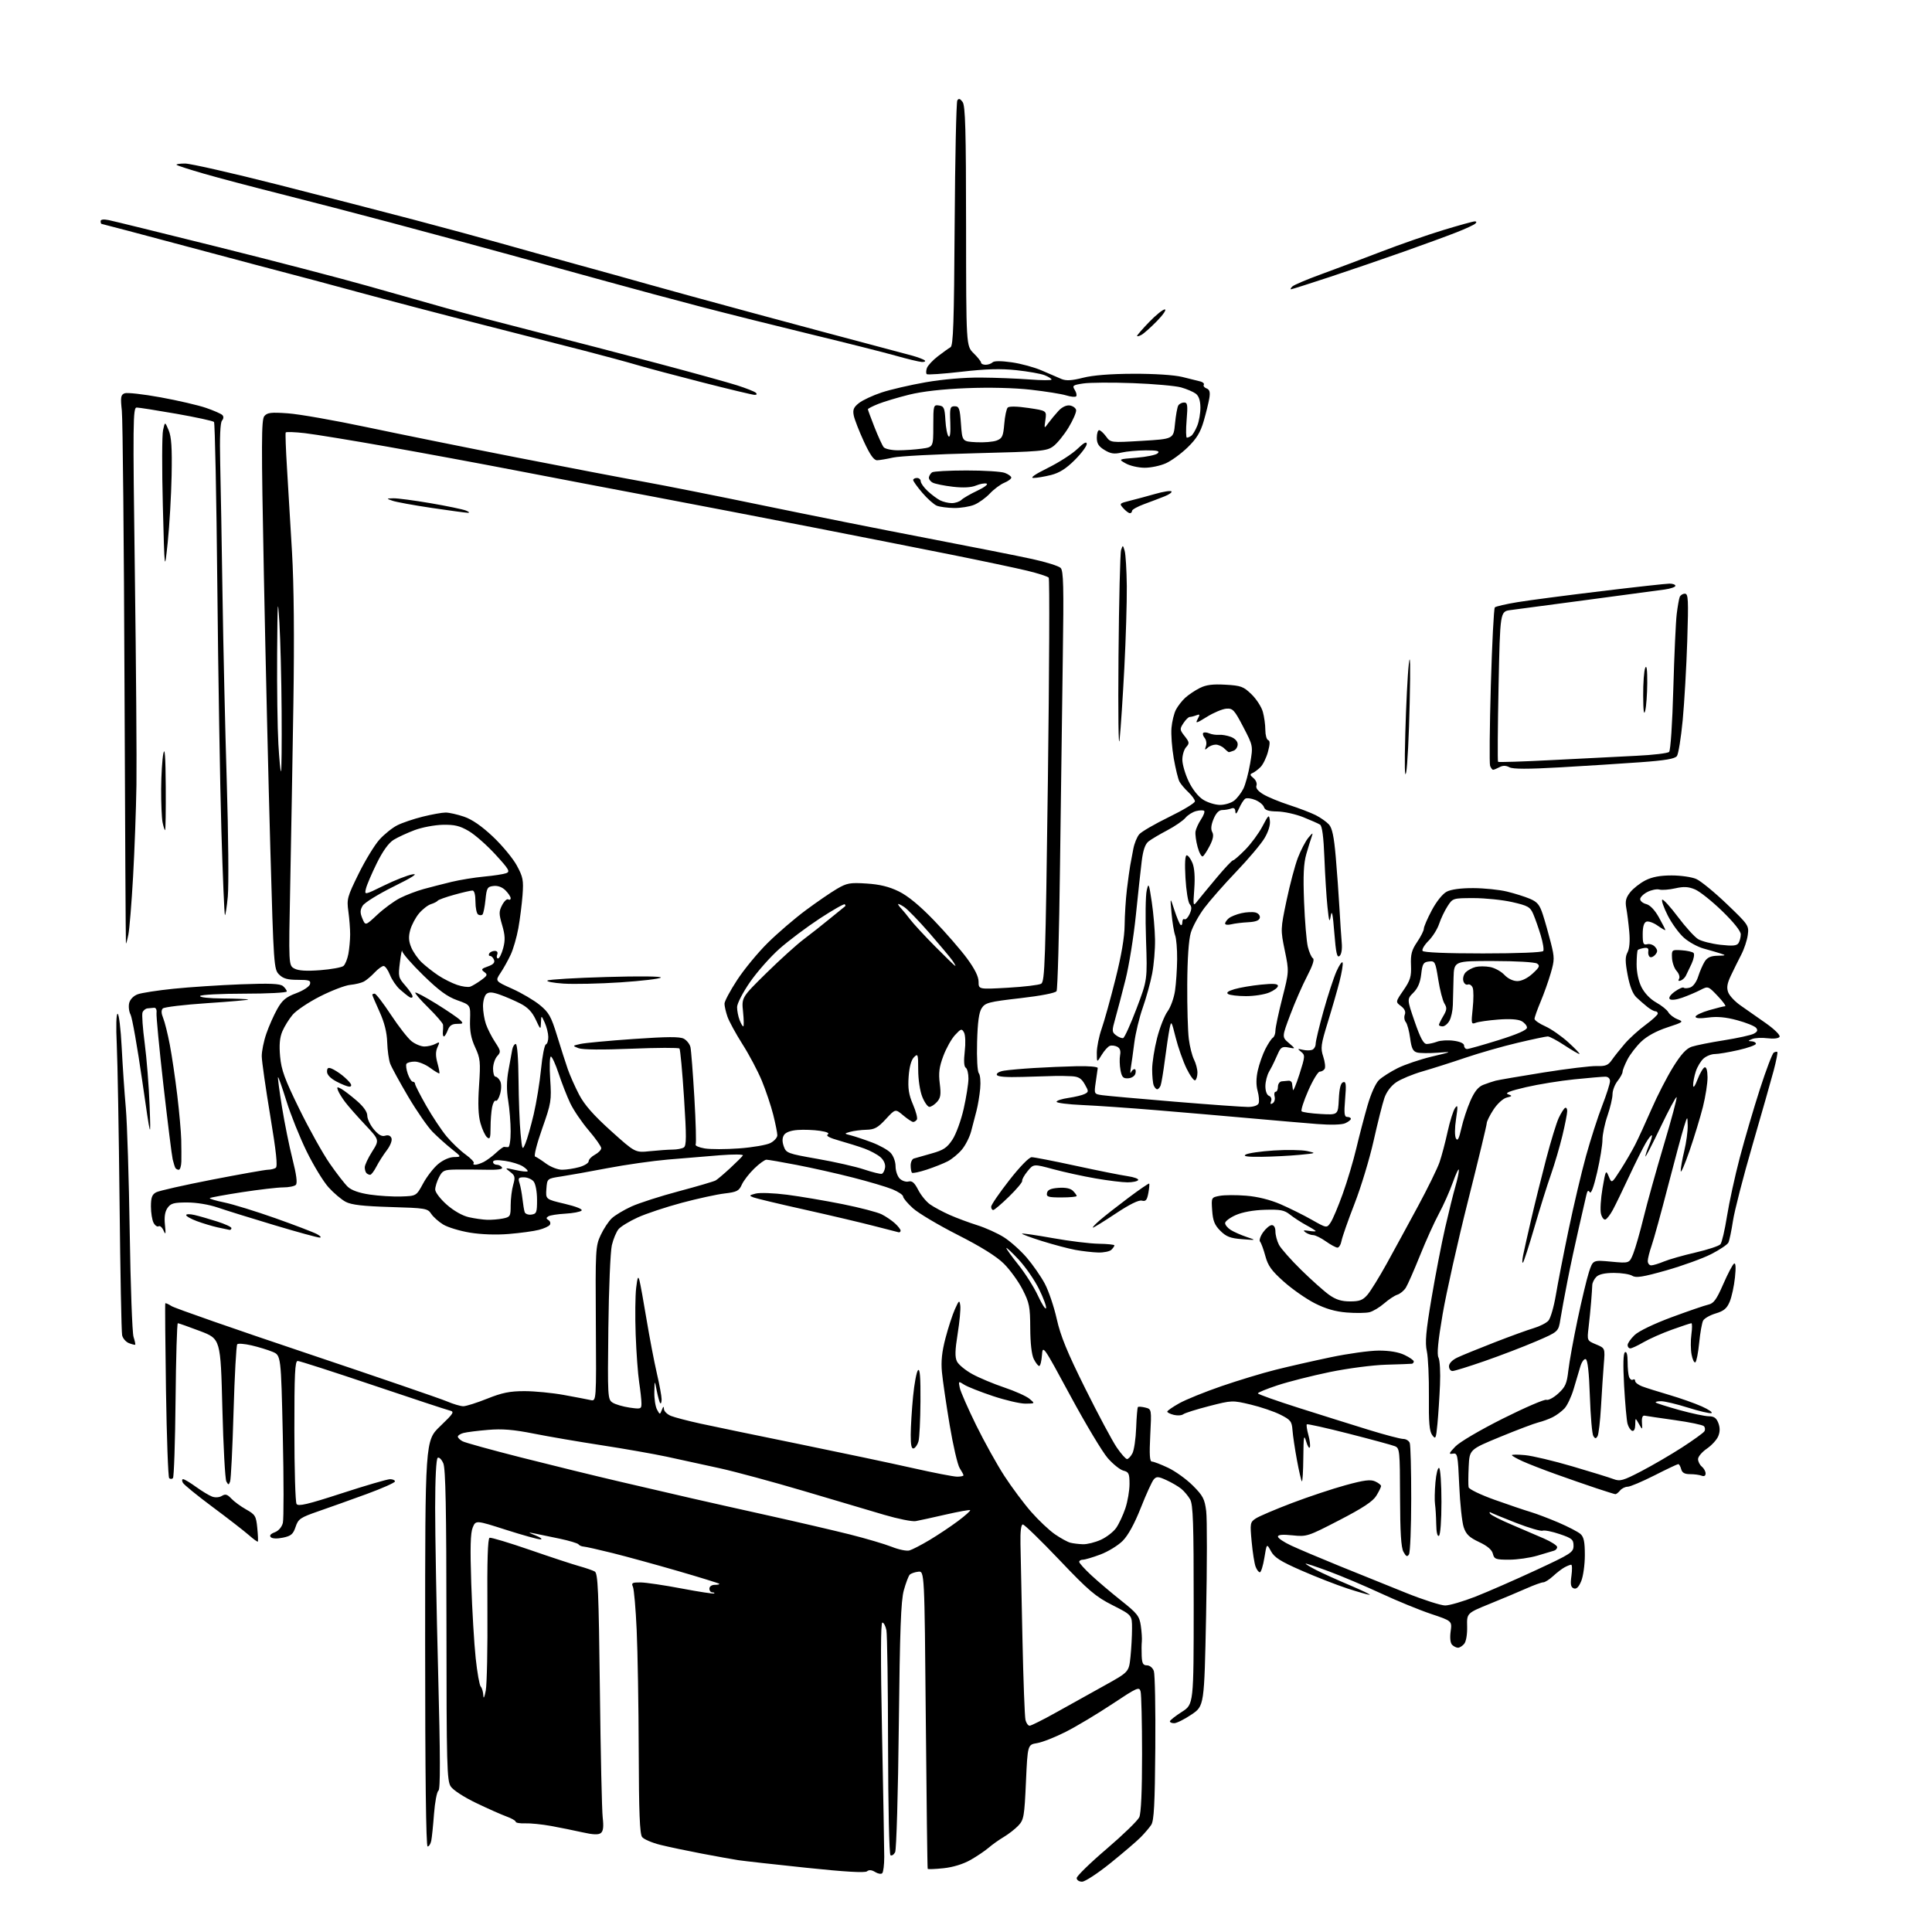 <?xml version="1.0" encoding="UTF-8" standalone="no"?>
<svg 
  version="1.1" 
  xmlns="http://www.w3.org/2000/svg" 
  xmlns:xlink="http://www.w3.org/1999/xlink" 
  xmlns:svg="http://www.w3.org/2000/svg"
  xmlns:rdf="http://www.w3.org/1999/02/22-rdf-syntax-ns#"
  xmlns:cc="http://creativecommons.org/ns#"
  xmlns:dc="http://purl.org/dc/elements/1.1/"
  viewBox="0 0 768 768"
  width="768"
  height="768"
>
<style>svg {background-color: white; }</style>"
<path stroke="none" fill="black" fill-rule="evenodd" d="M430.14,748.00C428.95,748.00 428.00,747.36 428.00,746.56C428.00,745.77 433.34,740.56 439.88,734.98C446.41,729.40 452.26,723.73 452.88,722.37C453.60,720.78 454.00,711.90 453.99,697.20C453.98,684.72 453.72,673.55 453.40,672.38C452.88,670.41 452.06,670.78 442.12,677.38C436.22,681.30 427.94,686.26 423.71,688.40C419.49,690.55 414.34,692.58 412.26,692.92C408.50,693.53 408.50,693.53 407.83,708.36C407.22,722.01 406.98,723.40 404.85,725.66C403.58,727.02 400.95,729.07 399.02,730.22C397.08,731.37 394.38,733.30 393.00,734.50C391.62,735.69 388.39,737.88 385.81,739.35C382.87,741.01 378.84,742.26 375.06,742.65C371.73,743.00 368.90,743.11 368.77,742.89C368.64,742.68 368.31,715.95 368.02,683.50C367.50,624.50 367.50,624.50 365.02,624.78C363.66,624.93 362.14,625.46 361.64,625.96C361.15,626.45 360.09,629.25 359.28,632.18C358.13,636.36 357.71,647.84 357.29,686.00C357.00,712.72 356.34,735.30 355.83,736.28C355.32,737.26 354.49,737.80 353.99,737.49C353.47,737.17 353.06,718.61 353.02,693.99C352.99,670.38 352.69,649.69 352.36,648.03C352.02,646.36 351.30,645.00 350.75,645.00C350.08,645.00 350.03,659.55 350.62,688.75C351.10,712.81 351.50,735.05 351.50,738.17C351.50,741.28 351.14,744.19 350.70,744.63C350.27,745.07 348.99,744.85 347.88,744.15C346.51,743.30 345.45,743.21 344.64,743.88C343.84,744.55 335.90,744.08 320.47,742.46C307.84,741.14 295.70,739.78 293.50,739.45C291.30,739.11 284.77,737.94 279.00,736.84C273.23,735.74 265.80,734.18 262.50,733.36C259.20,732.54 255.94,731.14 255.25,730.25C254.31,729.03 253.97,720.44 253.90,696.06C253.85,678.15 253.48,656.52 253.09,648.00C252.71,639.48 252.03,631.71 251.59,630.75C250.90,629.24 251.33,629.01 254.64,629.04C256.76,629.06 264.12,630.15 271.00,631.46C277.87,632.77 283.68,633.65 283.91,633.42C284.14,633.19 283.81,633.00 283.17,633.00C282.52,633.00 282.00,632.33 282.00,631.50C282.00,630.63 282.91,630.00 284.17,630.00C285.36,630.00 286.14,629.81 285.90,629.57C285.67,629.34 278.28,627.05 269.49,624.50C260.69,621.95 249.00,618.74 243.50,617.37C238.00,616.00 232.82,614.84 232.00,614.79C231.18,614.74 230.27,614.34 229.98,613.91C229.69,613.48 226.32,612.46 222.48,611.65C218.64,610.85 214.15,609.92 212.50,609.58C209.72,609.03 209.75,609.08 213.00,610.41C214.93,611.20 215.77,611.88 214.87,611.92C213.97,611.97 207.81,610.26 201.18,608.14C189.13,604.28 189.13,604.28 187.91,607.22C187.01,609.39 186.86,615.27 187.33,629.45C187.69,640.06 188.48,653.41 189.09,659.12C189.69,664.83 190.60,669.93 191.10,670.45C191.59,670.97 192.06,672.55 192.13,673.95C192.20,675.53 192.57,674.78 193.10,672.00C193.56,669.52 193.86,654.93 193.75,639.57C193.61,620.49 193.89,611.54 194.62,611.29C195.21,611.10 202.40,613.26 210.59,616.09C218.79,618.93 227.63,621.84 230.23,622.56C232.83,623.28 235.62,624.25 236.43,624.70C237.69,625.41 237.99,632.35 238.46,671.52C238.75,696.81 239.26,719.77 239.59,722.55C240.01,726.17 239.80,727.91 238.84,728.66C237.89,729.42 235.76,729.33 231.50,728.37C228.20,727.63 222.57,726.49 219.00,725.84C215.43,725.19 210.81,724.73 208.75,724.81C206.69,724.89 205.00,724.60 205.00,724.18C205.00,723.75 203.35,722.81 201.34,722.08C199.33,721.35 193.89,718.94 189.26,716.71C184.40,714.38 180.12,711.59 179.16,710.13C177.66,707.83 177.50,701.74 177.47,646.04C177.45,599.91 177.14,583.80 176.22,581.69C175.55,580.14 174.55,579.16 174.00,579.50C173.39,579.88 172.99,587.59 172.98,599.31C172.97,609.86 173.50,639.35 174.17,664.82C175.05,698.50 175.08,711.33 174.28,711.83C173.68,712.20 172.89,716.33 172.53,721.00C172.18,725.68 171.68,730.51 171.43,731.75C171.17,732.99 170.52,734.00 169.98,734.00C169.35,734.00 169.00,705.40 169.00,653.34C169.00,572.68 169.00,572.68 174.97,566.95C180.42,561.72 180.74,561.17 178.72,560.69C177.50,560.40 163.72,555.85 148.09,550.58C132.47,545.31 119.08,541.00 118.34,541.00C117.25,541.00 117.00,546.17 117.02,568.75C117.02,584.01 117.41,597.10 117.88,597.84C118.55,598.90 122.21,598.04 135.91,593.59C145.36,590.51 153.97,588.00 155.05,588.00C156.12,588.00 157.00,588.40 157.00,588.89C157.00,589.38 151.94,591.63 145.75,593.90C139.56,596.16 130.93,599.25 126.58,600.75C119.33,603.26 118.56,603.80 117.50,606.97C116.53,609.87 115.71,610.57 112.49,611.24C110.17,611.72 108.25,611.65 107.66,611.06C107.01,610.41 107.55,609.74 109.21,609.11C110.74,608.53 112.02,607.05 112.44,605.38C112.82,603.86 112.81,588.25 112.42,570.69C111.70,538.77 111.70,538.77 108.33,537.36C106.47,536.59 102.72,535.44 99.98,534.81C97.25,534.18 94.69,533.97 94.31,534.36C93.92,534.74 93.26,546.82 92.84,561.20C92.43,575.58 91.81,588.05 91.47,588.92C90.92,590.36 90.79,590.36 89.98,588.92C89.49,588.05 88.77,574.94 88.39,559.78C87.69,532.23 87.69,532.23 79.50,529.11C74.99,527.40 71.03,526.00 70.69,526.00C70.36,526.00 69.95,539.69 69.79,556.42C69.63,573.15 69.16,587.17 68.75,587.58C68.34,588.00 67.66,588.00 67.25,587.59C66.84,587.17 66.27,571.46 65.98,552.67C65.70,533.88 65.57,518.33 65.70,518.11C65.83,517.90 66.96,518.40 68.22,519.21C69.47,520.02 93.60,528.44 121.83,537.91C150.06,547.39 175.18,556.01 177.66,557.07C180.14,558.13 183.07,559.00 184.17,559.00C185.27,559.00 189.54,557.65 193.66,556.00C199.60,553.62 202.67,553.00 208.47,553.00C212.49,553.00 219.54,553.68 224.14,554.52C228.74,555.36 233.53,556.27 234.78,556.55C237.06,557.05 237.06,557.05 236.86,526.28C236.66,496.78 236.74,495.31 238.78,490.97C239.94,488.48 241.93,485.47 243.20,484.28C244.47,483.09 247.98,480.98 251.00,479.60C254.03,478.22 262.51,475.49 269.85,473.54C277.20,471.58 283.78,469.65 284.49,469.24C285.20,468.83 287.80,466.62 290.28,464.33C292.76,462.03 295.02,459.78 295.31,459.31C295.60,458.84 291.48,458.81 286.17,459.23C280.85,459.66 271.55,460.43 265.50,460.94C259.45,461.46 248.65,463.00 241.50,464.36C234.35,465.73 226.03,467.21 223.00,467.67C217.50,468.50 217.50,468.50 217.20,472.62C216.90,476.74 216.90,476.74 224.49,478.53C229.06,479.61 231.72,480.68 231.17,481.23C230.67,481.73 227.77,482.28 224.73,482.45C221.69,482.62 218.66,483.09 218.00,483.50C217.05,484.08 217.06,484.42 218.02,485.01C218.70,485.43 218.95,486.26 218.59,486.86C218.22,487.46 216.25,488.37 214.21,488.89C212.17,489.42 206.81,490.15 202.30,490.52C197.28,490.94 191.28,490.73 186.80,489.99C182.79,489.33 178.01,487.88 176.20,486.78C174.38,485.68 172.23,483.75 171.41,482.51C170.01,480.36 169.16,480.22 155.22,479.81C144.27,479.48 139.71,478.95 137.42,477.75C135.73,476.86 132.66,474.26 130.60,471.98C128.54,469.70 124.62,463.26 121.88,457.67C119.15,452.08 115.53,443.08 113.86,437.68C112.18,432.28 110.67,428.01 110.51,428.18C110.36,428.36 111.06,433.68 112.08,440.00C113.10,446.32 114.98,455.66 116.27,460.75C117.84,466.94 118.28,470.32 117.60,471.00C117.05,471.55 114.78,472.01 112.55,472.01C110.32,472.02 102.95,472.88 96.17,473.92C89.39,474.97 83.64,476.02 83.40,476.27C83.15,476.51 85.77,477.30 89.23,478.01C92.68,478.73 101.80,481.54 109.50,484.27C117.20,487.00 124.62,489.84 126.00,490.58C127.38,491.32 127.87,491.94 127.10,491.96C126.33,491.98 118.20,489.76 109.04,487.01C99.88,484.27 89.76,481.12 86.54,480.01C83.10,478.83 78.10,478.00 74.40,478.00C69.09,478.00 67.88,478.34 66.60,480.16C65.56,481.64 65.24,483.77 65.57,486.91C65.96,490.61 65.85,491.05 65.03,489.19C64.47,487.91 63.59,487.14 63.06,487.46C62.53,487.79 61.63,487.17 61.05,486.09C60.47,485.01 60.00,482.09 60.00,479.60C60.00,476.04 60.44,474.83 62.07,473.96C63.21,473.35 73.23,471.09 84.32,468.93C95.42,466.78 105.40,465.00 106.50,464.99C107.60,464.98 109.01,464.64 109.62,464.23C110.43,463.71 109.81,457.89 107.42,443.50C105.59,432.50 104.08,421.88 104.05,419.91C104.02,417.93 104.84,413.88 105.87,410.91C106.89,407.93 108.85,403.52 110.21,401.10C112.21,397.55 113.66,396.35 117.74,394.82C120.56,393.77 122.98,392.18 123.23,391.22C123.61,389.75 122.90,389.50 118.37,389.50C114.29,389.50 112.56,389.01 110.94,387.38C108.88,385.33 108.78,383.88 107.46,337.38C106.71,311.05 105.55,261.96 104.89,228.30C103.86,176.15 103.88,166.85 105.07,165.42C106.24,164.00 107.74,163.83 114.48,164.31C118.89,164.62 133.07,167.11 146.00,169.85C158.93,172.58 185.70,177.99 205.50,181.87C225.30,185.75 248.03,190.09 256.00,191.52C263.98,192.95 285.35,197.20 303.50,200.96C321.65,204.72 350.90,210.56 368.50,213.93C386.10,217.31 404.94,221.04 410.37,222.23C415.80,223.41 420.86,225.00 421.62,225.76C422.75,226.89 422.90,233.14 422.48,261.32C422.20,280.12 421.70,317.38 421.37,344.13C421.04,370.88 420.42,393.32 420.00,393.99C419.55,394.73 413.76,395.86 405.52,396.80C393.09,398.23 391.65,398.60 390.25,400.74C389.15,402.42 388.62,406.29 388.41,414.26C388.23,420.68 388.53,425.93 389.10,426.62C389.65,427.28 389.89,430.03 389.64,432.73C389.39,435.44 388.73,439.41 388.17,441.57C387.61,443.73 386.65,447.39 386.05,449.70C385.44,452.02 383.78,455.30 382.35,456.99C380.93,458.69 378.40,460.77 376.74,461.63C375.09,462.49 371.32,463.99 368.39,464.95C365.45,465.92 362.81,466.48 362.52,466.19C362.24,465.90 362.00,464.60 362.00,463.30C362.00,462.00 362.56,460.76 363.25,460.54C363.94,460.32 367.09,459.42 370.26,458.54C375.04,457.21 376.45,456.28 378.60,453.03C380.03,450.87 382.04,445.37 383.07,440.81C384.10,436.24 384.96,430.84 384.97,428.81C384.99,426.78 384.51,424.82 383.91,424.45C383.21,424.01 383.06,421.76 383.50,417.96C383.89,414.65 383.76,411.39 383.20,410.40C382.32,408.81 381.99,408.91 379.64,411.44C378.22,412.97 376.12,416.73 374.98,419.79C373.35,424.13 373.05,426.52 373.57,430.71C374.12,435.08 373.91,436.44 372.47,438.04C371.49,439.12 370.13,440.00 369.45,440.00C368.77,440.00 367.49,438.19 366.61,435.98C365.69,433.69 365.00,429.08 365.00,425.27C365.00,418.99 364.89,418.68 363.32,420.26C362.24,421.33 361.47,424.13 361.20,427.98C360.86,432.65 361.25,435.15 362.92,439.04C364.11,441.80 364.81,444.50 364.48,445.03C364.15,445.56 363.49,446.00 363.02,446.00C362.54,446.00 360.75,444.82 359.04,443.38C355.92,440.75 355.92,440.75 352.11,444.88C348.97,448.29 347.63,449.02 344.40,449.10C342.26,449.15 339.38,449.52 338.00,449.91C335.50,450.62 335.50,450.62 338.29,451.34C339.83,451.74 343.56,452.98 346.58,454.12C349.61,455.25 352.97,457.12 354.04,458.28C355.15,459.47 356.00,461.78 356.00,463.62C356.00,465.40 356.74,467.60 357.65,468.51C358.56,469.41 360.14,469.93 361.17,469.66C362.57,469.30 363.54,470.15 365.00,473.00C366.08,475.11 368.20,477.71 369.73,478.78C371.25,479.85 374.75,481.73 377.50,482.95C380.25,484.17 385.20,486.01 388.50,487.05C391.80,488.08 396.56,490.24 399.09,491.84C401.61,493.44 405.66,497.05 408.09,499.87C410.51,502.69 413.76,507.35 415.30,510.23C416.84,513.10 418.98,519.44 420.07,524.30C421.58,531.07 424.24,537.57 431.43,552.01C436.59,562.38 442.23,572.93 443.96,575.44C445.68,577.95 447.51,580.00 448.01,580.00C448.52,580.00 449.47,578.99 450.14,577.75C450.81,576.51 451.48,571.95 451.64,567.62C451.80,563.29 452.11,559.55 452.34,559.32C452.58,559.09 453.89,559.19 455.27,559.53C457.78,560.16 457.78,560.16 457.24,570.58C456.85,578.34 457.02,581.00 457.92,581.00C458.58,581.00 461.48,582.11 464.35,583.47C467.22,584.83 471.65,588.02 474.18,590.55C478.20,594.57 478.88,595.87 479.48,600.69C479.86,603.73 479.84,622.40 479.44,642.18C478.71,678.14 478.71,678.14 473.62,681.57C470.82,683.46 467.73,685.00 466.76,685.00C465.79,685.00 465.02,684.66 465.05,684.25C465.08,683.84 467.22,682.15 469.80,680.50C474.50,677.50 474.50,677.50 474.51,638.00C474.52,605.50 474.27,598.06 473.09,596.02C472.30,594.65 470.72,592.77 469.58,591.83C468.43,590.89 465.79,589.34 463.71,588.39C460.44,586.90 459.74,586.85 458.65,588.08C457.95,588.86 455.64,593.93 453.50,599.35C450.97,605.75 448.44,610.36 446.26,612.54C444.42,614.38 440.44,616.81 437.42,617.94C434.40,619.08 431.27,620.00 430.46,620.00C429.66,620.00 429.00,620.39 429.00,620.86C429.00,621.34 431.14,623.71 433.75,626.14C436.36,628.57 441.73,633.13 445.69,636.27C452.13,641.39 452.94,642.43 453.49,646.24C453.83,648.58 454.01,651.40 453.90,652.50C453.78,653.60 453.75,656.19 453.84,658.25C453.97,661.24 454.39,662.00 455.93,662.00C457.03,662.00 458.21,662.97 458.67,664.25C459.11,665.49 459.37,679.28 459.25,694.90C459.08,717.13 458.73,723.76 457.64,725.40C456.88,726.56 454.96,728.80 453.38,730.39C451.80,731.99 446.40,736.60 441.39,740.64C436.37,744.69 431.31,748.00 430.14,748.00zM409.29,686.00C409.89,686.00 414.68,683.60 419.94,680.66C425.20,677.72 433.83,672.92 439.13,669.98C448.75,664.64 448.75,664.64 449.38,658.67C449.72,655.39 450.00,650.30 450.00,647.36C450.00,642.02 450.00,642.02 442.25,638.09C435.50,634.67 432.77,632.35 421.10,620.08C413.73,612.34 407.20,606.00 406.60,606.00C405.88,606.00 405.55,608.70 405.65,613.75C405.73,618.01 406.09,634.99 406.44,651.48C406.79,667.96 407.33,682.48 407.65,683.73C407.96,684.98 408.70,686.00 409.29,686.00zM579.58,655.00C578.93,655.00 577.88,654.48 577.24,653.84C576.53,653.13 576.30,651.08 576.65,648.52C577.22,644.36 577.22,644.36 568.86,641.56C564.26,640.02 555.33,636.36 549.00,633.42C542.67,630.48 533.34,626.53 528.25,624.64C523.16,622.75 519.00,621.38 519.00,621.58C519.00,621.79 520.91,622.94 523.25,624.14C525.59,625.34 531.55,628.03 536.50,630.13C541.45,632.23 545.04,633.95 544.47,633.97C543.91,633.99 539.92,632.85 535.60,631.44C531.29,630.03 523.07,626.82 517.34,624.31C508.99,620.66 506.59,619.13 505.23,616.63C503.54,613.50 503.54,613.50 502.61,619.25C502.09,622.41 501.29,625.00 500.81,625.00C500.34,625.00 499.57,623.99 499.11,622.75C498.64,621.51 497.94,617.05 497.55,612.82C496.87,605.48 496.94,605.08 499.22,603.59C500.52,602.74 506.97,599.99 513.54,597.49C520.12,594.99 529.73,591.79 534.89,590.38C542.28,588.36 544.79,588.04 546.64,588.88C547.94,589.47 549.00,590.30 549.00,590.73C548.99,591.15 548.15,592.89 547.11,594.58C545.74,596.83 541.79,599.44 532.41,604.29C519.87,610.78 519.46,610.91 513.79,610.32C509.84,609.91 508.00,610.07 508.00,610.83C508.00,611.44 510.36,613.04 513.25,614.38C516.14,615.73 524.80,619.39 532.50,622.53C540.20,625.66 552.10,630.47 558.95,633.21C565.80,635.96 572.79,638.20 574.48,638.20C576.17,638.20 581.59,636.61 586.53,634.68C591.46,632.74 602.25,628.02 610.50,624.19C624.55,617.67 625.50,617.06 625.50,614.46C625.50,612.00 624.89,611.48 620.02,609.83C617.00,608.80 613.94,608.19 613.22,608.47C612.49,608.75 607.76,607.36 602.70,605.39C597.64,603.41 593.09,601.55 592.60,601.24C592.10,600.94 591.97,601.14 592.31,601.70C592.65,602.25 596.44,604.18 600.72,605.99C605.00,607.80 610.86,610.32 613.75,611.59C616.64,612.85 619.00,614.38 619.00,614.98C619.00,615.57 618.44,616.22 617.75,616.42C617.06,616.61 614.09,617.50 611.14,618.39C608.18,619.27 603.13,620.00 599.90,620.00C594.57,620.00 593.98,619.79 593.44,617.64C593.05,616.05 591.24,614.52 587.95,612.98C584.06,611.15 582.80,609.94 581.84,607.09C581.18,605.12 580.38,597.65 580.07,590.50C579.53,578.20 579.39,577.52 577.50,577.85C575.80,578.14 575.94,577.72 578.50,575.04C580.21,573.24 588.34,568.46 597.43,563.90C606.19,559.52 613.97,556.16 614.72,556.45C615.47,556.73 617.59,555.61 619.42,553.94C622.26,551.35 622.85,550.01 623.44,544.79C623.82,541.42 625.47,532.33 627.10,524.59C628.73,516.84 630.77,508.33 631.63,505.67C633.21,500.85 633.21,500.85 640.46,501.53C647.70,502.21 647.70,502.21 649.24,498.35C650.09,496.23 651.94,489.77 653.35,484.00C654.76,478.23 658.39,465.20 661.42,455.05C664.45,444.90 666.73,436.39 666.47,436.14C666.22,435.89 663.34,441.27 660.07,448.09C656.81,454.92 654.10,460.15 654.07,459.72C654.03,459.29 654.68,457.31 655.51,455.31C656.35,453.32 656.85,451.52 656.64,451.30C656.42,451.09 655.33,452.47 654.20,454.38C653.08,456.28 650.10,462.26 647.57,467.67C645.05,473.08 642.15,479.06 641.12,480.96C640.10,482.86 638.77,484.58 638.17,484.78C637.56,484.98 636.77,483.95 636.41,482.49C636.04,481.04 636.32,476.46 637.03,472.32C638.26,465.15 638.37,464.93 639.50,467.65C640.67,470.50 640.67,470.50 644.20,465.00C646.14,461.98 648.75,457.48 650.02,455.00C651.28,452.52 654.20,446.16 656.51,440.86C658.81,435.56 662.68,428.04 665.10,424.15C668.26,419.07 670.34,416.80 672.50,416.08C674.15,415.53 679.93,414.37 685.35,413.52C690.77,412.66 696.08,411.49 697.16,410.91C698.62,410.13 698.85,409.53 698.07,408.58C697.48,407.87 694.10,406.51 690.54,405.55C686.00,404.32 682.59,404.01 679.04,404.49C675.82,404.94 674.00,404.82 674.00,404.16C674.00,403.60 676.43,402.43 679.40,401.57C682.38,400.71 685.23,400.00 685.75,400.00C686.27,400.00 684.96,398.19 682.86,395.97C679.02,391.94 679.02,391.94 675.90,393.55C674.18,394.44 670.94,395.81 668.71,396.60C666.31,397.45 664.27,397.67 663.74,397.14C663.21,396.61 664.05,395.39 665.79,394.15C667.40,393.00 668.98,392.31 669.29,392.62C669.60,392.93 670.76,392.90 671.86,392.54C673.04,392.17 674.36,390.37 675.05,388.20C675.69,386.17 676.86,383.49 677.63,382.25C678.67,380.60 680.05,379.98 682.77,379.92C686.10,379.85 686.23,379.76 684.00,379.04C682.62,378.60 679.58,377.71 677.23,377.07C674.89,376.43 671.37,374.51 669.42,372.79C667.46,371.08 664.55,367.07 662.94,363.89C661.34,360.71 660.36,357.90 660.77,357.64C661.18,357.39 663.99,360.47 667.01,364.49C670.03,368.51 673.64,372.48 675.03,373.32C676.42,374.16 680.40,375.17 683.88,375.57C688.79,376.12 690.41,375.97 691.09,374.89C691.57,374.13 691.98,372.56 691.98,371.42C691.99,370.13 689.17,366.60 684.59,362.16C680.52,358.21 675.66,354.34 673.78,353.55C671.18,352.46 669.33,352.36 665.96,353.12C663.53,353.67 660.68,353.89 659.62,353.61C658.56,353.33 656.41,353.77 654.85,354.58C653.28,355.39 652.00,356.67 652.00,357.42C652.00,358.17 653.09,359.06 654.41,359.39C655.92,359.77 657.80,361.74 659.41,364.62C660.84,367.17 662.00,369.45 662.00,369.69C662.00,369.94 660.63,369.16 658.96,367.97C657.29,366.79 655.27,366.07 654.46,366.38C653.48,366.75 653.00,368.40 653.00,371.37C653.00,375.17 653.26,375.74 654.82,375.34C655.82,375.08 657.23,375.57 657.94,376.43C658.98,377.68 658.99,378.30 658.01,379.49C657.33,380.31 656.36,380.72 655.86,380.41C655.36,380.10 655.07,379.10 655.22,378.17C655.42,376.99 654.92,376.60 653.50,376.85C652.40,377.03 651.30,377.39 651.05,377.63C650.81,377.87 650.59,380.41 650.58,383.28C650.57,386.52 651.31,389.99 652.53,392.42C653.73,394.81 656.02,397.19 658.36,398.50C660.48,399.68 662.66,401.42 663.19,402.38C663.72,403.33 665.36,404.58 666.83,405.16C669.38,406.16 669.20,406.30 662.72,408.43C658.42,409.84 654.65,411.91 652.39,414.08C650.43,415.96 647.96,419.17 646.91,421.21C645.86,423.25 645.00,425.43 645.00,426.05C645.00,426.68 644.10,428.33 643.00,429.73C641.90,431.13 641.00,433.49 641.00,434.98C641.00,436.47 640.10,440.30 639.00,443.50C637.90,446.70 637.00,451.01 637.00,453.08C637.00,455.15 636.05,460.99 634.88,466.04C633.54,471.86 632.47,474.75 631.95,473.92C631.36,472.97 630.99,473.29 630.60,475.05C630.31,476.40 628.97,482.23 627.63,488.00C626.29,493.77 624.26,503.23 623.13,509.00C621.99,514.77 620.71,521.73 620.28,524.45C619.50,529.39 619.50,529.39 610.50,533.25C605.55,535.37 596.39,538.88 590.14,541.05C583.89,543.22 578.15,545.00 577.39,545.00C576.62,545.00 576.00,544.15 576.00,543.11C576.00,541.96 577.29,540.61 579.34,539.64C581.17,538.77 587.81,536.06 594.09,533.62C600.36,531.18 607.41,528.62 609.73,527.94C612.06,527.25 614.66,525.93 615.51,524.99C616.36,524.05 617.68,519.51 618.46,514.89C619.23,510.28 621.50,498.62 623.51,489.00C625.51,479.38 628.65,466.10 630.47,459.50C632.30,452.90 635.19,443.91 636.90,439.52C638.60,435.14 640.00,430.75 640.00,429.77C640.00,428.70 639.25,428.00 638.11,428.00C637.06,428.00 631.55,428.47 625.86,429.05C620.16,429.62 611.45,431.04 606.50,432.19C600.20,433.66 598.09,434.50 599.46,434.98C601.26,435.62 601.21,435.73 598.91,436.31C597.49,436.67 595.23,438.73 593.70,441.06C592.21,443.33 591.00,445.78 591.00,446.51C591.00,447.24 587.65,461.14 583.55,477.40C579.45,493.67 574.92,513.92 573.47,522.40C571.62,533.27 571.13,538.38 571.83,539.67C572.37,540.69 572.64,545.56 572.42,550.51C572.21,555.45 571.75,562.41 571.41,565.97C570.84,571.94 570.68,572.29 569.33,570.47C568.20,568.94 567.90,565.45 568.01,555.00C568.08,547.58 567.71,539.54 567.19,537.14C566.43,533.69 566.81,529.33 569.04,516.14C570.58,506.99 573.03,494.32 574.48,488.00C575.93,481.68 577.76,474.28 578.56,471.57C579.35,468.86 579.97,465.93 579.93,465.07C579.88,464.21 578.81,466.43 577.53,470.00C576.26,473.57 573.76,479.19 571.98,482.47C570.20,485.76 566.82,493.23 564.47,499.08C562.12,504.93 559.59,510.69 558.85,511.87C558.11,513.05 556.60,514.30 555.50,514.65C554.40,514.99 552.03,516.55 550.23,518.12C548.43,519.69 545.81,521.26 544.40,521.62C542.98,521.97 538.91,522.03 535.33,521.74C530.79,521.37 526.97,520.27 522.64,518.07C519.24,516.34 513.71,512.49 510.37,509.51C505.47,505.15 504.03,503.16 503.00,499.30C502.29,496.66 501.34,494.09 500.90,493.59C500.45,493.09 501.00,491.41 502.11,489.84C503.23,488.28 504.78,487.00 505.57,487.00C506.44,487.00 507.00,488.00 507.00,489.55C507.00,490.95 507.63,493.32 508.40,494.81C509.17,496.30 513.16,500.81 517.26,504.83C521.36,508.85 526.35,513.30 528.36,514.73C531.04,516.64 533.27,517.33 536.67,517.33C540.45,517.33 541.74,516.84 543.59,514.69C544.83,513.24 548.29,507.66 551.26,502.28C554.23,496.90 559.81,486.65 563.67,479.50C567.53,472.35 571.39,464.48 572.24,462.00C573.09,459.52 574.54,454.06 575.45,449.86C576.37,445.66 577.71,441.42 578.43,440.43C579.52,438.94 579.58,439.65 578.80,444.80C578.25,448.41 578.24,451.60 578.76,452.54C579.43,453.73 579.97,452.70 580.92,448.49C581.61,445.39 583.23,440.48 584.51,437.58C586.17,433.82 587.65,432.00 589.67,431.22C591.23,430.62 593.40,429.89 594.50,429.60C595.60,429.30 604.15,427.84 613.50,426.34C622.85,424.85 632.41,423.69 634.74,423.77C638.24,423.88 639.28,423.46 640.74,421.35C641.71,419.95 644.02,417.05 645.87,414.90C647.72,412.75 651.43,409.39 654.12,407.41C656.80,405.44 659.00,403.42 659.00,402.91C659.00,402.41 658.56,402.00 658.01,402.00C657.47,402.00 656.04,401.21 654.84,400.25C653.63,399.29 651.67,397.58 650.48,396.45C649.05,395.10 647.86,392.07 647.02,387.62C646.01,382.26 646.00,380.37 646.97,378.56C647.74,377.12 648.00,374.10 647.66,370.39C647.37,367.15 646.84,362.92 646.48,360.99C645.98,358.24 646.31,356.87 648.01,354.71C649.21,353.19 651.93,351.06 654.05,349.97C656.74,348.60 659.92,348.00 664.49,348.00C668.11,348.00 672.51,348.63 674.28,349.41C676.05,350.18 681.50,354.64 686.39,359.32C695.06,367.61 695.27,367.93 694.77,371.67C694.49,373.77 693.32,377.30 692.17,379.50C691.03,381.70 689.19,385.42 688.08,387.76C686.55,390.98 686.29,392.63 687.00,394.50C687.52,395.86 689.75,398.22 691.97,399.74C694.18,401.26 698.71,404.43 702.03,406.79C705.48,409.23 707.78,411.54 707.40,412.16C707.01,412.79 705.05,413.02 702.62,412.72C700.35,412.43 697.60,412.57 696.50,413.03C694.80,413.74 694.76,413.87 696.25,413.93C697.21,413.97 698.00,414.41 698.00,414.92C698.00,415.43 694.87,416.55 691.05,417.42C687.23,418.29 683.01,419.00 681.66,419.00C680.32,419.00 678.32,419.79 677.22,420.75C676.12,421.71 674.72,424.03 674.11,425.90C673.50,427.77 673.02,430.24 673.05,431.40C673.09,432.70 673.75,431.82 674.80,429.08C675.74,426.65 677.00,424.50 677.61,424.29C678.31,424.06 678.74,425.52 678.77,428.21C678.80,430.57 677.97,435.88 676.94,440.00C675.90,444.12 673.50,452.00 671.60,457.50C669.71,463.00 668.13,466.60 668.11,465.50C668.09,464.40 668.72,460.80 669.52,457.50C670.32,454.20 670.93,449.70 670.89,447.50C670.80,443.50 670.80,443.50 669.39,448.00C668.61,450.48 665.75,461.09 663.03,471.60C660.32,482.10 657.41,492.68 656.56,495.10C655.72,497.52 655.02,500.29 655.01,501.25C655.01,502.21 655.62,503.00 656.38,503.00C657.14,503.00 659.40,502.31 661.40,501.48C663.40,500.64 669.06,499.03 673.96,497.90C678.87,496.77 683.34,495.29 683.91,494.61C684.47,493.93 685.65,488.90 686.51,483.44C687.38,477.97 689.66,467.53 691.58,460.23C693.50,452.93 697.09,440.69 699.56,433.02C702.03,425.36 704.52,418.80 705.09,418.44C705.66,418.09 706.31,417.97 706.52,418.19C706.73,418.40 706.08,421.71 705.07,425.54C704.05,429.37 700.24,442.76 696.60,455.31C692.95,467.85 689.48,481.35 688.88,485.31C688.28,489.26 687.46,493.16 687.06,493.96C686.66,494.76 683.58,496.82 680.21,498.54C676.84,500.26 668.82,503.16 662.40,504.99C653.07,507.63 650.34,508.07 648.87,507.15C647.86,506.52 644.58,506.00 641.58,506.00C637.97,506.00 635.61,506.53 634.57,507.57C633.71,508.44 632.98,509.90 632.95,510.82C632.93,511.74 632.72,514.75 632.50,517.50C632.28,520.25 631.82,524.84 631.48,527.71C630.87,532.92 630.87,532.92 634.46,534.42C638.06,535.92 638.06,535.92 637.54,542.21C637.26,545.67 636.76,553.26 636.43,559.08C636.10,564.90 635.48,570.23 635.04,570.93C634.41,571.96 634.08,571.95 633.38,570.86C632.89,570.11 632.27,563.01 632.00,555.08C631.67,545.46 631.12,540.53 630.34,540.28C629.71,540.07 628.75,541.38 628.21,543.20C627.66,545.01 626.47,549.03 625.56,552.12C624.65,555.21 623.01,558.69 621.92,559.86C620.83,561.02 618.72,562.60 617.22,563.35C615.72,564.10 613.17,565.04 611.53,565.43C609.90,565.83 603.07,568.41 596.36,571.17C584.16,576.20 584.16,576.20 583.83,582.99C583.65,586.72 583.63,590.42 583.79,591.19C583.95,591.99 588.56,594.21 594.29,596.25C599.90,598.25 606.30,600.41 608.50,601.06C610.70,601.71 615.65,603.59 619.50,605.23C623.35,606.88 627.29,608.93 628.25,609.77C629.60,610.96 630.00,612.89 630.00,618.19C630.00,621.97 629.35,626.62 628.56,628.52C627.55,630.93 626.65,631.80 625.59,631.40C624.41,630.94 624.20,629.82 624.67,626.41C625.00,623.98 624.96,622.00 624.57,622.00C624.18,622.00 623.01,622.46 621.97,623.02C620.92,623.58 618.86,625.15 617.39,626.52C615.91,627.88 614.15,629.00 613.47,629.00C612.80,629.00 609.82,630.07 606.87,631.38C603.92,632.69 597.35,635.45 592.29,637.51C583.07,641.26 583.07,641.26 583.21,646.56C583.29,649.64 582.81,652.53 582.05,653.44C581.34,654.30 580.23,655.00 579.58,655.00zM560.09,617.89C559.40,618.98 558.94,618.77 557.90,616.89C556.95,615.16 556.58,609.16 556.54,595.10C556.49,576.67 556.39,575.66 554.50,574.89C553.40,574.44 545.17,572.21 536.20,569.92C527.24,567.63 519.71,565.95 519.48,566.19C519.25,566.42 519.52,568.30 520.09,570.37C520.66,572.43 520.93,574.65 520.69,575.31C520.45,575.96 519.79,574.92 519.22,573.00C518.33,569.99 518.17,570.89 518.09,579.42C518.04,584.87 517.78,589.11 517.51,588.85C517.25,588.58 516.36,584.79 515.56,580.43C514.75,576.07 513.95,570.73 513.79,568.57C513.53,565.03 513.06,564.42 509.00,562.37C506.52,561.11 501.20,559.30 497.16,558.34C489.88,556.61 489.73,556.61 480.66,558.94C475.62,560.23 470.98,561.70 470.35,562.19C469.71,562.68 468.02,562.79 466.60,562.43C465.17,562.08 464.00,561.49 464.00,561.14C464.00,560.79 466.14,559.30 468.75,557.84C471.36,556.37 478.89,553.32 485.48,551.05C492.07,548.78 501.74,545.84 506.98,544.53C512.22,543.21 522.12,540.96 529.00,539.52C535.87,538.08 544.45,536.89 548.07,536.88C552.31,536.87 555.95,537.48 558.32,538.62C560.34,539.58 562.00,540.74 562.00,541.19C562.00,541.63 561.66,542.05 561.25,542.11C560.84,542.17 556.23,542.35 551.00,542.49C545.71,542.64 535.79,543.94 528.61,545.41C521.53,546.87 512.19,549.24 507.86,550.67C503.54,552.10 500.01,553.54 500.02,553.88C500.03,554.22 507.34,556.82 516.27,559.66C525.19,562.50 537.75,566.43 544.16,568.41C550.57,570.38 556.71,572.00 557.80,572.00C558.89,572.00 560.06,572.71 560.39,573.58C560.73,574.45 560.99,584.46 560.98,595.83C560.98,607.20 560.57,617.12 560.09,617.89zM361.50,616.33C362.60,616.02 366.20,614.16 369.50,612.19C372.80,610.22 377.87,606.84 380.78,604.67C383.68,602.50 385.87,600.54 385.66,600.32C385.44,600.10 381.04,600.89 375.88,602.07C370.72,603.26 365.38,604.42 364.00,604.67C362.62,604.91 357.00,603.79 351.50,602.17C346.00,600.55 331.60,596.28 319.50,592.69C307.40,589.11 292.32,585.02 286.00,583.63C279.68,582.23 270.23,580.17 265.00,579.05C259.77,577.94 248.14,575.89 239.15,574.51C230.16,573.13 218.01,571.05 212.15,569.88C204.10,568.28 199.67,567.92 194.00,568.40C189.88,568.74 185.49,569.30 184.25,569.63C183.01,569.96 182.00,570.61 182.00,571.08C182.00,571.55 182.84,572.38 183.87,572.93C184.89,573.48 195.35,576.37 207.12,579.36C218.88,582.35 236.60,586.69 246.50,589.00C256.40,591.31 269.23,594.28 275.00,595.61C280.77,596.94 294.65,600.05 305.84,602.53C317.02,605.01 331.42,608.36 337.84,609.97C344.25,611.58 351.75,613.80 354.50,614.89C357.25,615.99 360.40,616.64 361.50,616.33zM430.50,613.86C432.15,613.91 435.34,613.12 437.60,612.09C439.85,611.07 442.60,608.94 443.70,607.37C444.80,605.79 446.44,602.28 447.35,599.57C448.26,596.86 449.00,592.52 449.00,589.93C449.00,585.78 448.71,585.14 446.59,584.61C445.26,584.28 442.45,582.03 440.34,579.62C438.23,577.20 431.55,566.06 425.50,554.86C414.63,534.73 414.50,534.55 414.19,538.75C414.02,541.09 413.53,543.00 413.10,543.00C412.67,543.00 411.71,541.76 410.95,540.25C410.09,538.53 409.57,533.95 409.54,528.00C409.50,519.46 409.20,517.90 406.50,512.62C404.85,509.39 401.50,504.76 399.06,502.34C396.09,499.41 389.99,495.60 380.73,490.90C373.09,487.02 365.08,482.26 362.92,480.31C360.76,478.36 359.00,476.26 359.00,475.63C358.99,475.01 357.08,473.72 354.75,472.76C352.41,471.80 345.32,469.70 339.00,468.09C332.68,466.47 322.64,464.22 316.70,463.08C310.76,461.93 305.35,461.00 304.67,461.00C303.99,461.00 301.79,462.60 299.78,464.56C297.77,466.51 295.55,469.39 294.87,470.94C293.77,473.41 292.91,473.85 288.06,474.42C285.00,474.77 277.32,476.45 271.00,478.14C264.68,479.83 256.80,482.45 253.50,483.96C250.20,485.46 246.78,487.55 245.89,488.60C245.01,489.64 243.80,492.52 243.22,495.00C242.64,497.48 242.01,512.27 241.83,527.88C241.51,555.34 241.57,556.30 243.50,557.55C244.60,558.27 247.64,559.16 250.25,559.54C254.77,560.19 255.00,560.11 254.99,557.86C254.99,556.56 254.58,552.80 254.08,549.50C253.58,546.20 252.95,537.65 252.69,530.50C252.43,523.35 252.52,515.02 252.88,512.00C253.40,507.67 253.68,507.03 254.20,509.00C254.56,510.38 255.83,517.35 257.01,524.50C258.20,531.65 260.03,541.23 261.08,545.79C262.14,550.35 263.00,555.04 263.00,556.21C263.00,557.38 262.76,558.10 262.47,557.80C262.18,557.51 261.56,555.30 261.08,552.89C260.22,548.50 260.22,548.50 260.11,553.32C260.05,555.96 260.52,559.10 261.16,560.29C262.29,562.41 262.33,562.41 263.09,560.48C263.68,558.97 263.88,558.88 263.93,560.13C263.97,561.02 265.24,562.25 266.75,562.86C268.26,563.46 273.55,564.84 278.50,565.92C283.45,567.00 301.00,570.64 317.50,574.00C334.00,577.37 354.35,581.67 362.73,583.56C371.11,585.45 379.10,587.00 380.48,587.00C381.87,587.00 383.00,586.76 383.00,586.46C383.00,586.17 382.32,584.90 381.50,583.63C380.67,582.37 378.87,574.62 377.50,566.42C376.13,558.21 374.75,548.80 374.44,545.50C374.02,541.19 374.42,537.37 375.85,531.92C376.94,527.75 378.63,522.58 379.60,520.42C381.24,516.79 381.40,516.68 381.73,519.00C381.92,520.38 381.45,525.42 380.68,530.22C379.62,536.83 379.56,539.49 380.42,541.22C381.04,542.47 383.79,544.73 386.52,546.23C389.26,547.73 394.98,550.12 399.23,551.55C403.49,552.98 407.99,555.00 409.23,556.04C411.50,557.93 411.50,557.93 407.65,557.97C405.53,557.99 399.68,556.62 394.65,554.94C389.62,553.26 384.47,551.22 383.22,550.40C381.01,548.96 380.96,549.00 381.53,551.71C381.86,553.24 384.78,559.90 388.02,566.50C391.27,573.10 396.32,582.20 399.26,586.72C402.20,591.24 407.00,597.67 409.92,601.00C412.85,604.34 417.10,608.35 419.37,609.91C421.65,611.48 424.41,612.99 425.51,613.26C426.60,613.54 428.85,613.81 430.50,613.86zM102.50,612.81C102.34,612.98 100.69,611.79 98.83,610.15C96.96,608.52 90.51,603.51 84.48,599.03C78.44,594.54 73.15,590.23 72.71,589.44C72.26,588.65 72.31,588.00 72.80,588.00C73.30,588.00 75.60,589.38 77.92,591.06C80.25,592.74 83.12,594.48 84.31,594.92C85.58,595.39 87.19,595.27 88.21,594.64C89.57,593.79 90.36,594.01 91.93,595.69C93.02,596.86 95.68,598.82 97.84,600.03C101.46,602.06 101.81,602.64 102.27,607.37C102.55,610.19 102.65,612.64 102.50,612.81zM572.00,610.50C571.38,610.88 570.97,609.08 570.92,605.81C570.87,602.89 570.66,599.38 570.45,598.00C570.23,596.62 570.31,592.68 570.61,589.24C570.91,585.80 571.57,583.24 572.08,583.55C572.59,583.86 573.00,589.91 573.00,597.00C573.00,604.51 572.58,610.14 572.00,610.50zM642.13,593.96C641.78,593.93 638.35,592.86 634.50,591.58C630.65,590.30 623.45,587.80 618.50,586.02C613.55,584.25 607.59,581.93 605.25,580.87C602.91,579.81 601.00,578.72 601.00,578.45C601.00,578.17 603.36,578.17 606.25,578.44C609.14,578.71 617.58,580.71 625.00,582.89C632.42,585.07 639.81,587.35 641.40,587.96C643.98,588.94 645.19,588.60 652.38,584.86C656.82,582.55 664.13,578.29 668.63,575.39C673.13,572.48 677.13,569.59 677.52,568.97C677.91,568.34 677.82,567.42 677.32,566.92C676.82,566.42 671.60,565.33 665.71,564.51C659.83,563.68 654.45,562.89 653.76,562.75C652.94,562.59 652.57,563.54 652.70,565.50C652.90,568.50 652.90,568.50 651.48,566.00C650.07,563.50 650.07,563.50 650.04,566.33C650.01,568.08 649.54,569.01 648.80,568.77C648.15,568.55 647.32,567.27 646.96,565.93C646.61,564.60 646.00,557.80 645.61,550.84C645.15,542.38 645.26,537.96 645.96,537.53C646.62,537.12 647.00,538.50 647.00,541.36C647.00,543.82 647.27,546.55 647.60,547.41C647.94,548.28 648.61,548.74 649.10,548.44C649.60,548.13 650.00,548.37 650.00,548.97C650.00,549.56 651.24,550.52 652.75,551.10C654.26,551.68 659.10,553.20 663.50,554.49C667.90,555.78 673.75,557.85 676.50,559.08C679.25,560.32 680.97,561.50 680.31,561.73C679.66,561.95 675.47,560.97 671.01,559.56C666.55,558.15 661.72,557.00 660.28,557.00C658.84,557.00 657.90,557.24 658.20,557.53C658.49,557.82 662.72,559.16 667.61,560.52C672.50,561.87 677.75,562.98 679.27,562.99C681.36,563.00 682.30,563.67 683.07,565.68C683.77,567.53 683.76,569.17 683.02,570.93C682.44,572.35 680.39,574.57 678.48,575.88C676.57,577.19 675.00,579.04 675.00,580.01C675.00,580.97 675.67,582.32 676.50,583.00C677.33,583.68 678.00,584.91 678.00,585.73C678.00,586.67 677.42,586.99 676.42,586.61C675.55,586.27 673.48,586.00 671.82,586.00C669.65,586.00 668.67,585.44 668.29,584.00C668.00,582.90 667.48,582.00 667.13,582.01C666.79,582.01 662.51,584.03 657.64,586.51C652.76,588.98 647.98,591.00 647.01,591.00C646.04,591.00 644.68,591.67 644.00,592.50C643.32,593.33 642.47,593.98 642.13,593.96zM363.22,575.76C362.35,576.05 362.01,574.49 362.03,570.33C362.04,567.12 362.46,560.28 362.96,555.12C363.46,549.95 364.35,545.25 364.93,544.67C365.69,543.91 365.97,547.53 365.90,557.05C365.85,564.45 365.50,571.59 365.12,572.93C364.75,574.26 363.89,575.54 363.22,575.76zM673.92,541.55C673.47,541.83 672.80,540.43 672.43,538.45C672.05,536.47 672.02,532.86 672.36,530.42C672.69,527.99 672.69,526.00 672.35,526.00C672.02,526.00 668.54,527.15 664.62,528.56C660.70,529.97 655.62,532.22 653.32,533.56C651.02,534.90 648.66,536.00 648.07,536.00C647.48,536.00 647.00,535.41 647.00,534.69C647.00,533.96 648.25,532.17 649.79,530.70C651.43,529.13 657.48,526.22 664.54,523.60C671.12,521.17 677.67,518.92 679.11,518.60C681.22,518.14 682.35,516.59 685.01,510.48C686.82,506.33 688.75,502.65 689.31,502.31C689.97,501.90 690.10,503.80 689.67,507.84C689.32,511.22 688.38,515.54 687.59,517.43C686.47,520.13 685.26,521.14 682.02,522.11C679.74,522.79 677.50,524.07 677.02,524.96C676.55,525.84 675.84,529.82 675.45,533.80C675.06,537.79 674.37,541.27 673.92,541.55zM53.75,534.55C53.61,534.67 52.50,534.39 51.28,533.93C50.06,533.46 48.83,532.05 48.55,530.79C48.27,529.53 47.81,505.77 47.53,478.00C47.24,450.23 46.74,421.99 46.42,415.25C46.07,407.95 46.21,403.00 46.76,403.00C47.27,403.00 48.00,408.96 48.37,416.25C48.74,423.54 49.48,434.45 50.02,440.50C50.55,446.55 51.25,468.82 51.57,490.00C51.89,511.18 52.57,529.81 53.08,531.41C53.59,533.01 53.89,534.42 53.75,534.55zM415.82,520.03C416.04,519.39 414.79,515.98 413.04,512.44C411.30,508.90 407.67,503.64 404.98,500.75C402.28,497.86 400.06,495.78 400.04,496.12C400.02,496.46 402.21,499.51 404.92,502.89C407.62,506.28 411.09,511.78 412.63,515.12C414.18,518.46 415.61,520.67 415.82,520.03zM605.40,501.90C605.05,502.23 605.08,500.93 605.46,499.00C605.84,497.07 607.31,490.55 608.72,484.50C610.12,478.45 612.80,467.70 614.65,460.62C616.51,453.53 618.75,446.21 619.64,444.35C620.52,442.49 621.64,440.72 622.12,440.42C622.60,440.13 623.00,440.70 622.99,441.69C622.99,442.69 622.12,447.10 621.06,451.50C620.00,455.90 617.94,462.88 616.49,467.00C615.03,471.12 612.09,480.53 609.94,487.90C607.79,495.27 605.75,501.57 605.40,501.90zM436.55,497.89C434.32,497.83 430.25,497.36 427.50,496.86C424.75,496.35 418.77,494.77 414.21,493.34C409.65,491.91 406.08,490.58 406.27,490.39C406.47,490.20 412.00,491.01 418.56,492.18C425.13,493.36 433.31,494.36 436.75,494.41C440.18,494.46 443.00,494.75 443.00,495.05C443.00,495.35 442.46,496.14 441.80,496.80C441.14,497.46 438.78,497.95 436.55,497.89zM531.64,495.95C531.01,495.92 528.94,494.80 527.03,493.45C525.12,492.10 522.87,490.99 522.03,490.98C521.19,490.98 519.83,490.49 519.00,489.91C517.83,489.08 518.10,488.94 520.25,489.28C521.76,489.52 523.00,489.57 523.00,489.38C523.00,489.19 521.31,488.13 519.25,487.02C517.19,485.90 514.29,484.02 512.81,482.84C510.53,481.03 508.98,480.73 502.82,480.91C498.26,481.04 493.92,481.83 491.26,483.00C488.92,484.04 487.00,485.48 487.00,486.20C487.00,486.93 488.01,488.15 489.25,488.93C490.49,489.71 493.30,490.95 495.50,491.69C499.50,493.04 499.50,493.04 493.74,492.59C489.07,492.23 487.45,491.60 485.10,489.26C482.82,486.97 482.14,485.29 481.86,481.18C481.50,476.00 481.50,476.00 484.88,475.36C486.73,475.01 491.46,474.99 495.38,475.31C499.90,475.67 504.87,476.91 509.00,478.69C512.58,480.24 518.19,483.02 521.46,484.88C527.42,488.25 527.42,488.25 528.96,485.94C529.81,484.68 531.97,479.56 533.76,474.57C535.56,469.58 537.98,461.45 539.15,456.50C540.32,451.55 542.33,443.88 543.61,439.45C545.00,434.65 546.86,430.55 548.22,429.28C549.47,428.11 552.79,426.00 555.59,424.60C558.39,423.20 564.47,421.14 569.09,420.03C577.50,418.01 577.50,418.01 571.46,418.47C568.14,418.72 564.48,418.68 563.33,418.38C561.67,417.94 561.09,416.75 560.55,412.69C560.18,409.86 559.40,406.98 558.82,406.29C558.25,405.59 558.07,404.25 558.44,403.30C558.87,402.17 558.35,401.02 556.91,399.93C554.71,398.28 554.71,398.28 557.91,393.63C560.63,389.67 561.07,388.21 560.89,383.68C560.71,379.36 561.17,377.64 563.34,374.46C564.80,372.30 566.00,369.92 566.00,369.16C566.00,368.40 567.43,365.10 569.17,361.83C571.05,358.31 573.48,355.28 575.12,354.44C576.86,353.54 580.81,353.01 585.70,353.04C589.99,353.06 595.98,353.67 599.00,354.40C602.02,355.13 606.14,356.42 608.14,357.27C611.14,358.54 612.05,359.65 613.34,363.65C614.20,366.32 615.62,371.35 616.50,374.83C617.97,380.66 617.97,381.61 616.45,386.83C615.55,389.95 613.73,395.07 612.40,398.22C611.08,401.37 610.00,404.42 610.00,405.01C610.00,405.59 611.91,406.92 614.25,407.96C616.59,409.00 620.75,411.90 623.50,414.40C626.25,416.90 628.20,418.96 627.84,418.97C627.47,418.99 624.78,417.43 621.86,415.50C618.94,413.57 615.97,412.00 615.26,412.00C614.55,412.00 609.14,413.14 603.24,414.54C597.33,415.93 588.00,418.60 582.50,420.47C577.00,422.34 569.32,424.78 565.44,425.90C561.56,427.02 556.87,428.97 555.03,430.22C552.97,431.62 551.16,434.02 550.32,436.46C549.57,438.63 547.65,446.28 546.04,453.46C544.44,460.63 541.02,471.90 538.45,478.50C535.88,485.10 533.56,491.74 533.28,493.25C533.00,494.76 532.26,495.98 531.64,495.95zM357.25,489.86C356.84,489.78 352.45,488.66 347.50,487.36C342.55,486.07 330.18,483.15 320.01,480.88C309.84,478.62 300.62,476.41 299.51,475.99C297.69,475.29 297.78,475.14 300.42,474.46C302.02,474.04 307.65,474.25 312.92,474.93C318.19,475.61 328.11,477.30 334.97,478.67C341.83,480.05 348.81,481.87 350.47,482.71C352.14,483.55 354.51,485.16 355.75,486.29C356.99,487.42 358.00,488.72 358.00,489.17C358.00,489.63 357.66,489.94 357.25,489.86zM91.25,488.90C90.84,488.84 88.70,488.39 86.50,487.90C84.30,487.41 80.59,486.29 78.25,485.42C75.91,484.55 74.00,483.47 74.00,483.02C74.00,482.58 75.46,482.55 77.25,482.96C79.04,483.37 83.09,484.53 86.25,485.54C89.41,486.54 92.00,487.73 92.00,488.18C92.00,488.63 91.66,488.95 91.25,488.90zM434.46,488.00C434.10,488.00 435.31,486.69 437.15,485.10C438.99,483.50 444.10,479.49 448.50,476.19C452.90,472.89 456.64,470.33 456.81,470.49C456.99,470.66 456.83,472.36 456.48,474.28C455.95,477.09 455.45,477.67 453.91,477.27C452.67,476.94 448.99,478.76 443.55,482.38C438.90,485.47 434.81,488.00 434.46,488.00zM193.62,484.89C195.34,484.95 198.16,484.72 199.88,484.38C202.84,483.78 203.00,483.51 203.00,479.12C203.00,476.57 203.45,472.92 204.00,471.00C204.88,467.91 204.74,467.31 202.75,465.81C200.57,464.16 200.63,464.13 204.88,465.09C207.29,465.63 209.47,465.86 209.72,465.61C209.97,465.36 209.12,464.48 207.84,463.66C206.55,462.83 203.36,461.84 200.75,461.46C197.51,460.99 196.00,461.13 196.00,461.89C196.00,462.50 196.65,463.00 197.44,463.00C198.23,463.00 199.18,463.48 199.54,464.07C199.99,464.80 198.00,465.09 193.35,464.99C189.58,464.91 184.15,464.88 181.28,464.92C176.54,464.99 175.91,465.27 174.53,467.95C173.69,469.57 173.00,471.78 173.00,472.87C173.00,473.95 175.07,476.65 177.60,478.88C180.36,481.31 183.84,483.29 186.35,483.85C188.63,484.37 191.91,484.83 193.62,484.89zM211.25,482.82C213.28,482.53 213.50,481.96 213.48,476.88C213.47,473.65 212.89,470.57 212.11,469.63C211.36,468.73 209.63,468.00 208.26,468.00C206.12,468.00 205.87,468.32 206.50,470.25C206.90,471.49 207.43,474.30 207.68,476.50C207.92,478.70 208.32,481.09 208.56,481.82C208.80,482.55 210.01,483.00 211.25,482.82zM394.82,481.00C394.37,481.00 394.00,480.41 394.00,479.69C394.00,478.96 397.23,474.24 401.18,469.19C405.36,463.83 409.09,460.00 410.11,460.00C411.07,460.00 418.98,461.54 427.68,463.43C436.38,465.32 445.63,467.17 448.24,467.54C450.85,467.92 452.73,468.62 452.43,469.11C452.13,469.60 450.22,470.00 448.19,470.00C446.16,470.00 440.45,469.30 435.50,468.44C430.55,467.59 422.98,465.93 418.68,464.77C410.86,462.65 410.86,462.65 408.47,465.57C407.15,467.18 406.19,468.91 406.34,469.40C406.48,469.90 404.14,472.71 401.12,475.65C398.11,478.59 395.28,481.00 394.82,481.00zM159.50,475.62C165.50,475.42 165.50,475.42 168.19,470.46C169.66,467.73 172.35,464.26 174.15,462.75C176.08,461.13 178.67,459.98 180.46,459.95C183.50,459.89 183.50,459.89 179.50,456.70C177.30,454.94 173.91,451.90 171.97,449.94C170.03,447.98 165.66,441.68 162.27,435.94C158.89,430.20 155.66,424.30 155.11,422.83C154.56,421.36 154.02,417.53 153.92,414.33C153.79,410.36 152.82,406.48 150.87,402.18C149.29,398.70 148.00,395.67 148.00,395.43C148.00,395.19 148.42,395.00 148.94,395.00C149.45,395.00 152.36,398.78 155.41,403.41C158.45,408.03 162.14,412.75 163.61,413.91C165.07,415.06 167.36,416.00 168.70,416.00C170.04,416.00 172.00,415.54 173.06,414.97C174.82,414.03 174.89,414.15 173.90,416.31C173.13,418.00 173.13,419.80 173.88,422.54C174.47,424.66 174.81,426.52 174.65,426.68C174.49,426.84 172.84,425.86 170.98,424.49C169.13,423.12 166.38,422.00 164.86,422.00C163.35,422.00 161.87,422.40 161.57,422.89C161.27,423.37 161.51,425.17 162.11,426.89C162.71,428.60 163.60,430.00 164.10,430.00C164.59,430.00 165.00,430.40 165.00,430.88C165.00,431.37 167.00,435.28 169.45,439.58C171.90,443.88 175.55,449.36 177.56,451.77C179.58,454.18 182.96,457.41 185.08,458.94C187.20,460.48 188.65,462.02 188.30,462.37C187.95,462.72 188.22,463.00 188.90,463.00C189.58,463.00 191.11,462.50 192.32,461.88C193.52,461.26 195.70,459.64 197.16,458.28C198.62,456.92 200.08,455.85 200.41,455.90C200.73,455.96 201.45,456.00 202.00,456.00C202.56,456.00 203.00,453.25 202.99,449.75C202.99,446.31 202.55,440.80 202.01,437.50C201.33,433.39 201.37,429.61 202.12,425.50C202.72,422.20 203.40,418.49 203.62,417.25C203.85,416.01 204.48,415.00 205.02,415.00C205.61,415.00 206.05,420.69 206.12,429.25C206.19,437.09 206.55,446.65 206.92,450.50C207.58,457.27 207.64,457.40 208.86,454.52C209.56,452.88 211.03,447.71 212.14,443.02C213.24,438.33 214.56,430.23 215.07,425.00C215.58,419.78 216.45,415.35 217.00,415.17C217.55,414.98 217.98,413.63 217.95,412.17C217.93,410.70 217.29,408.15 216.54,406.50C215.16,403.50 215.16,403.50 215.04,406.50C214.93,409.46 214.90,409.45 212.94,405.26C211.53,402.25 209.75,400.40 206.82,398.91C204.55,397.75 200.90,396.17 198.71,395.40C195.72,394.34 194.38,394.27 193.36,395.12C192.61,395.74 192.00,397.92 192.00,399.97C192.00,402.02 192.53,405.23 193.17,407.10C193.81,408.97 195.45,412.19 196.81,414.26C199.12,417.78 199.17,418.15 197.64,419.84C196.74,420.84 196.00,423.08 196.00,424.83C196.00,426.57 196.43,428.00 196.96,428.00C197.50,428.00 198.33,428.79 198.82,429.75C199.34,430.77 199.34,432.87 198.82,434.79C198.33,436.59 197.55,437.84 197.08,437.55C196.62,437.27 195.96,438.43 195.62,440.14C195.28,441.85 195.00,445.50 195.00,448.25C195.00,452.37 194.76,453.05 193.62,452.10C192.87,451.48 191.68,448.94 190.99,446.46C190.11,443.32 189.94,438.83 190.43,431.56C191.06,422.07 190.93,420.74 188.89,416.33C187.25,412.78 186.71,409.91 186.85,405.49C187.05,399.49 187.05,399.49 181.78,397.62C177.79,396.20 174.48,393.77 168.25,387.69C163.71,383.27 159.94,378.94 159.87,378.07C159.80,377.21 159.39,379.20 158.98,382.49C158.25,388.18 158.36,388.65 161.11,391.77C162.70,393.59 164.00,395.53 164.00,396.09C164.00,396.66 163.44,396.77 162.76,396.35C162.07,395.93 160.36,394.55 158.94,393.29C157.53,392.03 155.76,389.43 155.00,387.50C154.24,385.58 153.11,384.00 152.49,384.00C151.86,384.00 150.26,385.17 148.92,386.59C147.59,388.02 145.67,389.63 144.66,390.18C143.65,390.72 141.19,391.32 139.21,391.50C137.22,391.69 131.85,393.74 127.27,396.06C122.69,398.38 117.76,401.68 116.32,403.39C114.88,405.10 113.04,408.07 112.23,410.00C111.19,412.48 110.93,415.39 111.35,420.00C111.84,425.36 113.18,429.02 119.01,440.89C122.89,448.81 128.31,458.52 131.05,462.48C133.79,466.44 137.04,470.63 138.27,471.79C139.74,473.16 142.78,474.24 147.01,474.86C150.58,475.39 156.20,475.73 159.50,475.62zM421.93,476.00C416.68,476.00 415.90,475.76 416.19,474.25C416.43,472.97 417.67,472.42 420.77,472.19C423.55,471.99 425.54,472.40 426.51,473.37C427.33,474.19 428.00,475.11 428.00,475.43C428.00,475.74 425.27,476.00 421.93,476.00zM147.14,467.00C146.70,467.00 146.03,466.70 145.67,466.33C145.30,465.97 145.00,464.93 145.00,464.03C145.00,463.13 146.32,460.31 147.93,457.78C150.85,453.16 150.85,453.16 145.18,447.14C142.05,443.82 138.49,439.78 137.26,438.16C136.02,436.53 134.72,434.43 134.36,433.48C133.80,432.05 134.01,431.94 135.60,432.80C136.64,433.37 139.41,435.48 141.75,437.50C144.50,439.87 146.00,441.98 146.00,443.50C146.00,444.79 147.18,447.24 148.61,448.95C150.46,451.15 151.79,451.88 153.12,451.46C154.33,451.08 155.23,451.43 155.62,452.44C155.96,453.35 155.17,455.40 153.76,457.26C152.40,459.04 150.54,461.96 149.62,463.75C148.70,465.54 147.59,467.00 147.14,467.00zM350.50,466.61C351.05,466.47 351.65,465.34 351.83,464.11C352.03,462.75 351.30,461.13 349.98,459.98C348.78,458.94 345.93,457.41 343.65,456.58C341.37,455.74 336.85,454.33 333.62,453.42C329.79,452.35 328.19,451.50 329.04,450.98C329.87,450.46 328.75,449.94 325.92,449.51C323.49,449.15 319.52,449.00 317.10,449.18C314.32,449.38 312.31,450.12 311.64,451.20C310.92,452.35 310.89,453.80 311.56,455.69C312.50,458.37 313.07,458.58 325.02,460.68C331.88,461.88 340.20,463.77 343.50,464.88C346.80,465.98 349.95,466.76 350.50,466.61zM71.06,465.00C70.54,465.00 69.93,464.66 69.70,464.25C69.47,463.84 68.99,462.31 68.64,460.85C68.30,459.40 66.65,446.15 64.97,431.43C63.30,416.70 62.06,403.72 62.22,402.58C62.38,401.39 61.96,400.54 61.25,400.60C60.56,400.65 59.37,400.77 58.61,400.85C57.84,400.93 56.96,401.66 56.65,402.46C56.34,403.27 56.74,408.78 57.52,414.71C58.31,420.65 59.19,431.80 59.47,439.50C59.98,453.50 59.98,453.50 56.52,429.50C54.62,416.30 52.54,404.52 51.90,403.33C51.27,402.13 51.02,400.05 51.36,398.70C51.72,397.25 53.10,395.84 54.74,395.24C56.26,394.68 62.67,393.69 69.00,393.04C75.33,392.39 87.35,391.60 95.72,391.28C107.26,390.84 111.30,391.01 112.47,391.97C113.31,392.67 114.00,393.64 114.00,394.12C114.00,394.61 106.38,395.00 97.06,395.00C87.74,395.00 79.86,395.41 79.55,395.92C79.22,396.45 83.06,396.87 88.65,396.91C93.97,396.96 98.48,397.14 98.66,397.33C98.85,397.52 91.52,398.17 82.37,398.77C73.21,399.38 65.27,400.33 64.72,400.88C64.04,401.56 64.09,402.81 64.86,404.69C65.50,406.24 66.69,411.03 67.51,415.34C68.33,419.65 69.66,428.65 70.46,435.34C71.26,442.03 71.97,449.98 72.04,453.00C72.11,456.02 72.13,459.96 72.09,461.75C72.04,463.54 71.58,465.00 71.06,465.00zM223.44,464.99C225.12,464.99 228.19,464.52 230.25,463.95C232.31,463.37 234.00,462.33 234.00,461.62C234.00,460.92 235.12,459.74 236.50,459.00C237.88,458.26 239.00,457.10 239.00,456.41C239.00,455.72 236.75,452.54 234.01,449.33C231.26,446.12 227.96,441.25 226.66,438.50C225.36,435.75 223.29,430.46 222.07,426.75C220.84,423.04 219.45,420.00 218.98,420.00C218.51,420.00 218.39,424.04 218.71,428.97C219.27,437.53 219.12,438.44 215.51,448.68C213.41,454.63 212.16,459.55 212.71,459.74C213.26,459.92 215.21,461.18 217.05,462.53C218.89,463.89 221.76,465.00 223.44,464.99zM501.50,459.85C495.76,459.91 493.98,459.66 495.20,458.95C496.14,458.40 501.13,457.67 506.30,457.34C511.46,457.00 517.45,457.10 519.59,457.56C523.40,458.39 523.31,458.43 516.50,459.08C512.65,459.45 505.90,459.79 501.50,459.85zM258.40,457.61C261.64,457.28 265.69,456.99 267.40,456.98C269.10,456.98 271.09,456.59 271.81,456.14C272.89,455.45 272.91,451.93 271.91,436.40C271.24,426.01 270.43,417.19 270.10,416.81C269.77,416.43 261.18,416.46 251.00,416.88C239.49,417.36 231.55,417.29 230.00,416.68C227.50,415.71 227.50,415.71 230.75,414.98C232.54,414.58 242.04,413.69 251.85,413.01C265.30,412.08 270.23,412.05 271.84,412.91C273.01,413.54 274.20,415.06 274.47,416.28C274.75,417.50 275.44,426.51 276.02,436.29C276.59,446.08 276.82,454.48 276.53,454.95C276.23,455.43 277.85,456.14 280.12,456.52C282.40,456.90 288.58,456.90 293.88,456.50C299.17,456.11 304.74,455.15 306.25,454.37C307.76,453.59 309.00,452.20 309.00,451.29C309.00,450.37 308.27,446.71 307.38,443.15C306.48,439.58 304.45,433.52 302.86,429.66C301.27,425.81 297.80,419.24 295.14,415.08C292.49,410.91 289.80,405.97 289.16,404.10C288.52,402.23 288.00,399.93 288.00,398.98C288.00,398.03 290.25,393.81 293.01,389.59C295.76,385.37 301.23,378.73 305.16,374.84C309.09,370.95 315.91,365.10 320.30,361.84C324.69,358.58 330.27,354.75 332.70,353.33C336.65,351.02 337.88,350.79 344.48,351.22C349.71,351.55 353.43,352.46 357.29,354.35C360.91,356.12 365.58,359.97 371.27,365.87C375.96,370.74 381.87,377.54 384.40,380.97C387.49,385.17 389.00,388.22 389.00,390.26C389.00,393.30 389.00,393.30 400.61,392.64C406.99,392.28 412.95,391.57 413.86,391.06C415.35,390.23 415.60,382.64 416.55,310.32C417.12,266.42 417.27,230.11 416.88,229.63C416.49,229.15 412.64,227.91 408.33,226.87C404.02,225.83 390.60,222.99 378.50,220.56C366.40,218.14 341.43,213.21 323.00,209.61C304.57,206.01 276.23,200.56 260.00,197.49C243.78,194.43 219.03,189.71 205.00,187.00C190.97,184.29 168.03,180.04 154.00,177.56C139.97,175.07 125.22,172.66 121.20,172.19C117.19,171.73 113.75,171.61 113.57,171.92C113.39,172.24 113.62,178.57 114.08,186.00C114.53,193.43 115.43,208.50 116.08,219.50C116.84,232.51 117.03,253.49 116.63,279.50C116.29,301.50 115.72,333.96 115.37,351.64C114.72,383.78 114.72,383.78 117.05,385.03C118.65,385.88 121.83,386.08 127.31,385.66C131.67,385.32 135.82,384.57 136.52,383.99C137.22,383.41 138.10,381.26 138.48,379.21C138.86,377.17 139.18,373.70 139.19,371.50C139.20,369.30 138.88,365.15 138.48,362.29C137.80,357.40 138.05,356.48 142.55,347.35C145.18,342.00 148.92,335.88 150.85,333.74C152.78,331.60 155.97,329.05 157.93,328.06C159.89,327.07 164.45,325.52 168.06,324.63C171.67,323.73 175.76,323.00 177.14,323.00C178.52,323.00 181.81,323.74 184.45,324.64C187.64,325.72 191.50,328.39 195.94,332.58C199.61,336.04 203.88,341.20 205.42,344.02C207.91,348.60 208.16,349.90 207.72,355.83C207.44,359.50 206.69,365.42 206.05,368.99C205.40,372.57 204.04,377.29 203.01,379.49C201.98,381.70 200.17,384.96 198.97,386.75C196.81,390.00 196.81,390.00 203.62,393.05C207.36,394.73 212.30,397.64 214.58,399.51C218.20,402.47 219.09,404.07 221.44,411.71C222.92,416.54 224.84,422.52 225.70,425.00C226.56,427.48 228.59,432.05 230.22,435.17C232.33,439.20 235.98,443.34 242.84,449.53C252.50,458.23 252.50,458.23 258.40,457.61zM534.74,446.51C533.38,447.12 528.99,447.24 523.50,446.81C518.55,446.42 506.62,445.39 497.00,444.53C487.38,443.67 470.73,442.23 460.00,441.34C449.27,440.45 435.89,439.51 430.25,439.27C424.61,439.02 420.00,438.44 420.00,437.97C420.00,437.50 422.14,436.81 424.75,436.43C427.36,436.05 430.26,435.35 431.20,434.86C432.80,434.04 432.80,433.81 431.20,431.00C429.87,428.66 428.74,427.97 426.00,427.82C424.07,427.72 421.15,427.67 419.50,427.71C417.85,427.75 412.03,427.92 406.56,428.09C399.79,428.29 396.51,428.03 396.25,427.25C396.04,426.61 397.33,425.89 399.19,425.60C401.01,425.31 406.32,424.84 411.00,424.55C415.68,424.26 423.32,423.94 428.00,423.83C432.80,423.72 436.44,424.04 436.37,424.57C436.30,425.08 435.93,427.61 435.57,430.19C434.89,434.89 434.89,434.89 438.20,435.36C440.01,435.62 452.98,436.78 467.00,437.94C481.02,439.10 494.14,440.04 496.14,440.03C498.35,440.01 500.00,439.44 500.33,438.57C500.63,437.79 500.45,435.58 499.92,433.66C499.28,431.36 499.31,428.58 500.00,425.50C500.58,422.93 501.93,419.10 503.01,416.98C504.09,414.87 505.43,412.85 505.99,412.51C506.54,412.16 507.00,410.90 507.00,409.70C507.00,408.50 508.22,402.71 509.72,396.83C512.44,386.15 512.44,386.15 510.72,377.83C509.02,369.59 509.03,369.38 511.41,358.00C512.74,351.68 514.77,344.02 515.92,341.00C517.08,337.98 518.96,334.38 520.10,333.00C521.78,330.99 522.04,330.89 521.45,332.50C521.05,333.60 520.07,336.75 519.28,339.50C518.21,343.26 517.98,347.98 518.39,358.50C518.69,366.20 519.36,374.25 519.89,376.40C520.42,378.54 521.33,380.59 521.92,380.95C522.60,381.37 521.76,383.92 519.60,388.05C517.74,391.60 514.73,398.49 512.90,403.37C509.57,412.23 509.57,412.23 512.32,414.60C515.07,416.96 515.07,416.96 512.25,416.40C509.97,415.94 509.21,416.29 508.30,418.17C507.69,419.45 506.90,421.18 506.55,422.00C506.21,422.82 505.27,424.62 504.48,426.00C503.68,427.38 503.02,429.98 503.01,431.78C503.01,433.72 503.59,435.29 504.44,435.61C505.26,435.93 505.62,436.84 505.27,437.75C504.85,438.84 505.05,439.09 505.92,438.55C506.61,438.12 506.95,436.93 506.68,435.89C506.41,434.85 506.60,434.00 507.09,434.00C507.59,434.00 508.00,433.10 508.00,432.00C508.00,430.90 508.68,429.93 509.50,429.85C510.32,429.77 511.56,429.65 512.25,429.60C512.94,429.55 513.56,430.06 513.62,430.75C513.69,431.44 513.84,432.56 513.96,433.25C514.07,433.94 515.24,431.12 516.56,427.00C518.81,419.94 518.85,419.42 517.23,418.13C515.66,416.87 515.71,416.80 517.85,417.31C519.14,417.61 520.82,417.62 521.60,417.32C522.37,417.03 523.00,415.95 523.00,414.92C523.00,413.90 524.40,408.03 526.12,401.89C527.83,395.74 530.16,388.64 531.28,386.11C532.41,383.57 533.50,382.02 533.71,382.66C533.93,383.29 533.37,386.67 532.48,390.16C531.59,393.64 529.49,400.95 527.81,406.38C525.07,415.27 524.89,416.64 526.01,420.02C526.69,422.09 526.94,424.28 526.57,424.89C526.19,425.50 525.31,426.00 524.62,426.00C523.93,426.00 521.87,429.39 520.05,433.54C518.23,437.68 517.05,441.38 517.42,441.76C517.80,442.13 521.21,442.62 525.00,442.83C531.90,443.22 531.90,443.22 532.20,436.94C532.41,432.64 532.94,430.51 533.91,430.19C535.06,429.81 535.21,431.00 534.71,436.86C534.23,442.69 534.38,444.00 535.56,444.00C536.35,444.00 537.00,444.34 536.99,444.75C536.99,445.16 535.98,445.95 534.74,446.51zM460.00,433.00C459.57,433.00 458.94,432.29 458.61,431.42C458.27,430.55 458.00,427.70 458.00,425.08C458.00,422.46 458.88,416.88 459.95,412.68C461.03,408.48 462.91,403.69 464.13,402.04C465.35,400.38 466.69,396.66 467.10,393.76C467.52,390.87 467.89,385.27 467.93,381.32C467.97,377.36 467.61,373.09 467.14,371.82C466.67,370.54 466.02,366.57 465.70,363.00C465.12,356.50 465.12,356.50 466.81,361.69C467.74,364.54 468.84,367.21 469.25,367.61C469.66,368.01 470.00,367.56 470.00,366.61C470.00,365.66 470.38,365.12 470.85,365.41C471.32,365.70 472.24,364.78 472.88,363.36C473.77,361.40 473.78,360.44 472.90,359.38C472.27,358.62 471.52,353.94 471.24,349.00C470.91,343.23 471.09,340.00 471.74,340.00C472.30,340.00 473.32,341.36 474.01,343.03C474.82,344.97 475.08,348.62 474.75,353.24C474.24,360.43 474.24,360.43 476.17,357.96C477.24,356.61 480.66,352.46 483.77,348.75C486.89,345.04 489.75,342.00 490.14,342.00C490.53,342.00 492.73,340.09 495.02,337.75C497.32,335.41 500.39,331.25 501.83,328.50C504.33,323.74 504.48,323.64 504.80,326.29C505.01,328.01 504.16,330.71 502.60,333.29C501.20,335.61 496.18,341.55 491.44,346.50C486.70,351.45 481.00,357.93 478.77,360.90C476.54,363.87 474.11,368.30 473.37,370.75C472.52,373.60 472.01,380.98 471.95,391.35C471.90,400.23 472.18,409.98 472.57,413.00C472.95,416.02 473.89,419.72 474.64,421.20C475.39,422.69 476.00,425.02 476.00,426.39C476.00,427.76 475.60,429.13 475.11,429.43C474.62,429.73 473.08,427.62 471.67,424.74C470.27,421.86 468.33,416.35 467.36,412.50C465.65,405.68 465.59,405.59 464.90,409.00C464.52,410.93 463.69,416.43 463.07,421.24C462.45,426.04 461.69,430.66 461.37,431.49C461.05,432.32 460.43,433.00 460.00,433.00zM138.81,431.96C138.09,431.93 135.81,431.02 133.75,429.93C131.38,428.68 130.00,427.24 130.00,426.01C130.00,424.53 130.44,424.24 131.81,424.78C132.81,425.18 134.75,426.40 136.11,427.50C137.48,428.60 138.94,430.06 139.36,430.75C139.82,431.51 139.60,431.98 138.81,431.96zM448.47,428.64C446.47,428.76 445.94,428.20 445.41,425.38C445.06,423.51 444.99,420.84 445.25,419.45C445.58,417.77 445.20,416.65 444.12,416.10C443.23,415.64 441.90,415.48 441.17,415.75C440.44,416.01 438.97,417.63 437.92,419.36C436.01,422.50 436.01,422.50 436.00,418.47C436.00,416.25 436.86,411.97 437.91,408.97C438.97,405.96 441.44,397.08 443.41,389.22C445.79,379.76 447.02,372.52 447.06,367.72C447.10,363.75 447.51,357.35 447.97,353.50C448.44,349.65 449.03,345.38 449.28,344.00C449.54,342.62 450.08,339.70 450.50,337.50C450.91,335.30 451.98,332.66 452.88,331.63C453.77,330.60 459.11,327.50 464.75,324.75C470.39,322.00 475.00,319.21 475.00,318.55C475.00,317.89 473.83,316.26 472.41,314.92C470.98,313.59 469.38,311.69 468.85,310.70C468.32,309.72 467.30,305.55 466.58,301.45C465.87,297.34 465.46,291.91 465.68,289.37C465.90,286.82 466.69,283.57 467.45,282.12C468.20,280.68 469.87,278.54 471.15,277.37C472.44,276.19 475.03,274.46 476.90,273.51C479.43,272.23 482.06,271.89 487.13,272.18C493.30,272.53 494.29,272.89 497.49,275.99C499.43,277.87 501.46,281.01 502.00,282.96C502.55,284.91 502.99,288.15 502.99,290.17C503.00,292.18 503.49,294.00 504.10,294.20C504.89,294.46 504.87,295.76 504.04,298.84C503.41,301.18 502.07,303.93 501.07,304.93C500.07,305.93 498.63,307.00 497.88,307.31C496.78,307.76 496.86,308.17 498.27,309.31C499.24,310.10 499.77,311.42 499.46,312.25C499.08,313.24 500.01,314.45 502.19,315.76C504.01,316.85 508.65,318.77 512.50,320.01C516.35,321.26 521.08,323.07 523.00,324.03C524.92,325.00 527.29,326.67 528.27,327.74C529.57,329.18 530.28,332.56 530.98,340.60C531.50,346.59 532.16,355.77 532.45,361.00C532.75,366.23 533.15,372.41 533.36,374.74C533.59,377.34 533.25,379.38 532.48,380.02C531.49,380.84 531.05,378.86 530.41,370.78C529.83,363.35 529.44,361.47 529.01,364.00C528.51,366.99 528.31,366.49 527.69,360.50C527.28,356.65 526.74,347.90 526.47,341.06C526.15,332.69 525.58,328.35 524.74,327.81C524.06,327.37 521.02,326.03 518.00,324.82C514.98,323.62 510.36,322.61 507.74,322.57C504.24,322.52 502.84,322.06 502.45,320.86C502.17,319.95 500.63,318.67 499.03,318.01C497.43,317.35 495.63,317.11 495.03,317.48C494.43,317.85 493.32,319.58 492.55,321.33C491.61,323.48 491.14,323.90 491.08,322.64C491.03,321.37 490.50,320.98 489.42,321.39C488.55,321.73 486.95,322.00 485.87,322.00C484.56,322.00 483.40,323.19 482.42,325.54C481.43,327.92 481.25,329.62 481.88,330.75C482.54,331.93 482.25,333.55 480.92,336.15C479.88,338.19 478.63,340.11 478.14,340.41C477.65,340.72 476.72,339.06 476.08,336.73C475.44,334.40 475.06,331.60 475.24,330.50C475.43,329.40 476.41,327.25 477.43,325.72C478.44,324.19 479.01,322.67 478.68,322.35C478.36,322.02 476.93,322.05 475.51,322.41C474.09,322.76 472.16,323.98 471.22,325.11C470.27,326.24 467.02,328.47 464.00,330.06C460.98,331.65 457.63,333.63 456.57,334.47C455.23,335.52 454.40,337.91 453.86,342.24C453.43,345.68 452.38,355.45 451.51,363.95C450.64,372.45 448.79,383.93 447.40,389.45C446.01,394.98 444.19,401.90 443.36,404.83C441.94,409.83 441.96,410.25 443.67,411.55C444.68,412.31 445.94,412.80 446.48,412.64C447.02,412.48 449.41,407.20 451.79,400.92C456.11,389.50 456.11,389.50 455.56,373.50C455.26,364.70 455.38,355.93 455.83,354.00C456.58,350.75 456.73,351.08 457.84,358.50C458.50,362.90 459.08,369.65 459.14,373.50C459.20,377.35 458.69,383.43 458.01,387.00C457.33,390.57 455.65,396.65 454.29,400.50C452.92,404.35 451.40,410.65 450.91,414.50C450.42,418.35 449.80,422.85 449.52,424.50C449.25,426.15 449.28,426.94 449.60,426.25C449.91,425.56 450.54,425.00 450.99,425.00C451.44,425.00 451.61,425.79 451.35,426.75C451.09,427.75 449.86,428.56 448.47,428.64zM583.18,417.00C583.83,417.00 589.45,415.41 595.68,413.47C603.18,411.12 607.00,409.45 607.00,408.50C607.00,407.71 606.02,406.55 604.82,405.90C603.43,405.16 600.07,404.94 595.57,405.29C591.68,405.59 587.65,406.17 586.62,406.58C584.85,407.27 584.78,406.92 585.42,400.88C585.80,397.35 585.80,393.65 585.43,392.67C585.05,391.69 584.17,391.10 583.47,391.37C582.77,391.64 581.97,390.98 581.69,389.91C581.41,388.84 581.84,387.30 582.66,386.48C583.47,385.67 585.24,384.73 586.58,384.39C587.92,384.06 590.51,384.06 592.35,384.41C594.18,384.75 596.73,386.15 598.01,387.52C599.43,389.02 601.46,390.00 603.16,390.00C604.88,390.00 607.23,388.85 609.23,387.02C611.97,384.51 612.26,383.87 611.00,383.03C610.16,382.47 602.55,382.02 593.75,382.02C578.00,382.00 578.00,382.00 577.81,388.75C577.71,392.46 577.58,397.30 577.53,399.50C577.48,401.70 576.87,404.51 576.18,405.75C575.49,406.99 574.27,408.00 573.46,408.00C572.66,408.00 572.00,407.73 572.00,407.40C572.00,407.08 572.78,405.49 573.73,403.88C575.17,401.45 575.24,400.62 574.19,398.93C573.49,397.81 572.38,393.53 571.73,389.41C570.59,382.25 570.42,381.93 568.02,382.21C565.81,382.46 565.43,383.09 564.95,387.28C564.57,390.57 563.61,392.85 561.84,394.61C559.28,397.17 559.28,397.17 562.35,406.09C564.62,412.67 565.88,415.00 567.15,415.00C568.09,415.00 569.96,414.58 571.30,414.08C572.63,413.57 575.59,413.40 577.86,413.71C580.43,414.05 582.00,414.78 582.00,415.63C582.00,416.38 582.53,417.00 583.18,417.00zM176.46,412.00C176.14,412.00 175.95,411.21 176.05,410.25C176.15,409.29 176.18,407.99 176.12,407.36C176.05,406.73 173.44,403.70 170.32,400.62C167.19,397.55 164.84,394.83 165.09,394.58C165.34,394.33 169.10,396.34 173.45,399.03C177.80,401.73 182.05,404.62 182.90,405.47C184.27,406.84 184.15,407.00 181.69,407.00C179.69,407.00 178.69,407.67 178.00,409.50C177.48,410.88 176.79,412.00 176.46,412.00zM295.46,408.00C295.74,408.00 295.70,405.41 295.38,402.25C294.79,396.50 294.79,396.50 304.64,386.81C310.07,381.48 316.75,375.43 319.50,373.37C322.25,371.31 326.98,367.58 330.00,365.09C333.02,362.60 335.69,360.44 335.92,360.28C336.15,360.13 336.10,359.76 335.81,359.48C335.52,359.19 331.06,361.73 325.89,365.11C320.73,368.50 313.52,373.90 309.89,377.11C306.25,380.33 300.97,386.31 298.14,390.39C295.28,394.53 293.00,398.94 293.00,400.35C293.00,401.74 293.44,404.02 293.98,405.43C294.51,406.85 295.18,408.00 295.46,408.00zM495.28,395.98C492.10,395.98 488.92,395.60 488.21,395.15C487.34,394.60 488.14,393.98 490.71,393.21C492.80,392.59 497.54,391.78 501.25,391.41C506.18,390.91 508.00,391.04 508.00,391.91C508.00,392.57 506.44,393.75 504.53,394.55C502.62,395.35 498.46,395.99 495.28,395.98zM186.95,392.21C187.80,391.89 189.76,390.72 191.30,389.59C193.77,387.79 193.91,387.41 192.51,386.39C191.14,385.38 191.33,385.08 193.95,384.17C196.08,383.42 196.80,382.65 196.38,381.56C196.05,380.70 195.36,380.00 194.83,380.00C194.31,380.00 194.16,379.55 194.50,379.00C194.84,378.45 195.81,378.00 196.67,378.00C197.63,378.00 198.00,378.56 197.64,379.50C197.32,380.32 197.48,381.00 197.99,381.00C198.50,381.00 199.42,379.17 200.02,376.93C200.88,373.74 200.79,371.78 199.62,367.77C198.29,363.26 198.29,362.33 199.60,359.80C200.42,358.22 201.52,357.20 202.04,357.53C202.57,357.85 203.00,357.64 203.00,357.06C203.00,356.48 202.07,355.07 200.94,353.94C199.64,352.64 197.89,351.99 196.19,352.19C193.74,352.47 193.45,352.96 192.98,357.69C192.69,360.54 192.16,363.17 191.79,363.54C191.43,363.90 190.65,363.90 190.07,363.54C189.48,363.18 189.00,360.88 189.00,358.44C189.00,355.69 188.55,354.00 187.82,354.00C187.16,354.00 183.90,354.75 180.57,355.68C177.23,356.60 174.28,357.66 174.00,358.04C173.72,358.42 172.51,359.04 171.29,359.42C170.08,359.80 167.96,361.45 166.58,363.08C165.20,364.72 163.63,367.68 163.08,369.67C162.34,372.37 162.44,374.12 163.49,376.64C164.27,378.49 166.16,381.18 167.70,382.63C169.24,384.07 172.17,386.37 174.20,387.73C176.24,389.09 179.59,390.78 181.66,391.49C183.72,392.20 186.10,392.52 186.95,392.21zM246.67,390.50C238.33,391.05 228.12,391.27 224.00,391.00C219.88,390.73 217.02,390.16 217.65,389.76C218.28,389.35 228.85,388.72 241.15,388.37C254.17,387.99 263.15,388.09 262.67,388.61C262.21,389.10 255.01,389.95 246.67,390.50zM668.04,389.82C667.22,390.09 667.00,389.81 667.46,389.07C667.86,388.41 667.43,387.03 666.50,386.00C665.57,384.97 664.74,382.64 664.65,380.82C664.50,377.56 664.57,377.50 668.44,377.74C670.61,377.88 672.76,378.36 673.21,378.81C673.66,379.26 673.32,381.18 672.45,383.07C671.58,384.95 670.53,387.15 670.12,387.94C669.70,388.73 668.76,389.58 668.04,389.82zM379.76,384.00C379.95,384.00 379.41,382.99 378.54,381.75C377.67,380.52 373.55,375.59 369.38,370.80C365.21,366.02 360.72,361.39 359.40,360.53C358.08,359.66 357.00,359.16 357.00,359.41C357.00,359.65 357.57,360.45 358.27,361.18C358.97,361.91 360.56,363.85 361.81,365.50C363.06,367.15 367.53,371.99 371.75,376.25C375.96,380.51 379.57,384.00 379.76,384.00zM589.50,379.00C603.34,379.00 613.12,378.61 613.47,378.04C613.80,377.51 613.34,374.70 612.46,371.79C611.58,368.88 610.24,365.08 609.49,363.34C608.27,360.52 607.38,360.02 601.11,358.59C597.26,357.72 590.37,357.01 585.80,357.01C577.54,357.02 577.49,357.04 575.41,360.26C574.26,362.04 572.76,365.19 572.08,367.25C571.40,369.31 569.50,372.35 567.86,373.99C566.21,375.63 565.15,377.43 565.49,377.99C565.89,378.62 574.82,379.00 589.50,379.00zM51.03,371.50C50.59,373.70 50.15,375.27 50.06,375.00C49.97,374.73 49.71,328.38 49.49,272.00C49.27,215.62 48.80,166.69 48.43,163.26C47.86,157.84 48.00,156.94 49.55,156.34C50.53,155.97 56.97,156.69 63.85,157.95C70.73,159.20 78.86,161.09 81.90,162.14C84.95,163.19 87.87,164.47 88.38,164.98C88.96,165.56 88.91,166.41 88.24,167.21C87.54,168.06 87.29,173.89 87.53,184.00C87.74,192.53 88.15,216.15 88.45,236.50C88.75,256.85 89.52,290.38 90.15,311.00C90.78,331.62 90.96,352.02 90.56,356.32C90.15,360.63 89.63,363.96 89.41,363.74C89.18,363.51 88.55,348.52 88.01,330.41C87.47,312.31 86.74,268.48 86.39,233.00C86.04,197.52 85.44,168.16 85.07,167.74C84.70,167.33 77.99,165.87 70.17,164.49C62.34,163.12 55.22,162.00 54.33,162.00C52.85,162.00 52.79,167.58 53.61,228.25C54.10,264.69 54.38,302.38 54.24,312.00C54.09,321.62 53.49,338.05 52.90,348.50C52.31,358.95 51.47,369.30 51.03,371.50zM149.99,363.61C152.59,361.18 156.64,358.20 159.00,357.00C161.36,355.80 165.59,354.18 168.39,353.41C171.20,352.64 176.20,351.36 179.50,350.56C182.80,349.76 188.61,348.82 192.41,348.46C196.22,348.11 200.18,347.50 201.22,347.11C202.88,346.50 202.35,345.58 196.95,339.69C193.56,335.99 188.78,331.78 186.33,330.35C182.78,328.27 180.69,327.77 175.97,327.87C172.71,327.95 167.68,328.90 164.78,330.00C161.87,331.09 158.14,332.82 156.48,333.84C154.51,335.05 152.19,338.27 149.80,343.10C147.80,347.17 145.85,351.70 145.49,353.17C144.82,355.84 144.82,355.84 152.66,352.00C156.97,349.88 162.07,347.89 164.00,347.56C166.36,347.16 163.93,348.74 156.50,352.40C150.45,355.39 144.90,358.82 144.17,360.03C143.12,361.77 143.09,362.81 144.05,365.13C145.26,368.03 145.26,368.03 149.99,363.61zM489.43,367.43C488.09,367.76 487.00,367.63 487.00,367.14C487.00,366.65 487.66,365.70 488.47,365.02C489.28,364.35 491.54,363.44 493.50,363.00C495.45,362.56 497.96,362.44 499.07,362.73C500.22,363.03 500.97,363.93 500.80,364.82C500.59,365.90 499.17,366.44 496.18,366.60C493.81,366.72 490.77,367.09 489.43,367.43zM65.62,330.00C65.42,330.00 64.97,328.59 64.62,326.88C64.28,325.16 64.03,319.19 64.06,313.62C64.09,308.06 64.49,301.70 64.94,299.50C65.51,296.74 65.81,300.83 65.89,312.75C65.95,322.24 65.83,330.00 65.62,330.00zM485.00,319.96C486.93,319.96 489.46,319.18 490.64,318.23C491.82,317.28 493.45,315.15 494.27,313.50C495.09,311.85 496.29,307.35 496.95,303.50C498.14,296.50 498.14,296.50 494.23,289.00C490.67,282.17 490.06,281.52 487.48,281.71C485.92,281.83 482.46,283.28 479.80,284.93C475.51,287.60 475.09,287.70 476.10,285.82C477.07,283.99 477.00,283.79 475.53,284.35C474.60,284.71 473.43,285.00 472.94,285.00C472.45,285.00 471.32,286.11 470.43,287.47C468.91,289.79 468.94,290.10 470.92,292.62C472.82,295.04 472.88,295.48 471.52,296.98C470.68,297.90 470.00,300.15 470.00,301.98C470.00,303.81 471.11,307.66 472.48,310.54C473.97,313.70 476.25,316.60 478.23,317.87C480.03,319.02 483.07,319.96 485.00,319.96zM558.98,307.00C558.40,309.92 558.27,304.47 558.63,291.50C558.93,280.50 559.55,268.12 560.02,264.00C560.59,259.00 560.71,264.18 560.37,279.50C560.10,292.15 559.47,304.52 558.98,307.00zM111.71,306.62C111.93,306.40 112.04,295.71 111.95,282.86C111.87,270.01 111.46,254.10 111.06,247.50C110.41,236.90 110.31,238.35 110.17,260.00C110.08,273.48 110.30,289.57 110.66,295.76C111.02,301.96 111.49,306.84 111.71,306.62zM593.53,306.00C593.21,306.00 592.67,305.30 592.34,304.45C592.02,303.60 592.15,289.24 592.63,272.53C593.11,255.83 593.83,241.84 594.22,241.45C594.61,241.05 598.66,240.12 603.22,239.37C607.77,238.62 622.71,236.66 636.41,235.01C650.10,233.35 662.37,232.00 663.66,232.00C664.94,232.00 666.00,232.39 666.00,232.87C666.00,233.35 664.09,234.01 661.75,234.34C659.41,234.68 645.58,236.53 631.00,238.46C616.42,240.39 602.66,242.22 600.41,242.52C596.32,243.08 596.32,243.08 595.70,272.75C595.37,289.07 595.28,302.61 595.50,302.83C595.72,303.06 605.49,302.74 617.20,302.13C628.92,301.51 643.90,300.76 650.50,300.44C657.10,300.13 662.95,299.43 663.50,298.89C664.07,298.32 664.79,287.55 665.17,273.70C665.55,260.39 666.15,247.07 666.52,244.09C666.88,241.12 667.42,238.08 667.70,237.34C667.98,236.60 668.91,236.00 669.76,236.00C671.12,236.00 671.23,238.24 670.71,254.75C670.38,265.06 669.56,279.25 668.90,286.27C668.23,293.29 667.20,299.72 666.60,300.54C665.79,301.64 661.98,302.29 652.00,303.01C644.58,303.55 630.29,304.46 620.26,305.03C607.31,305.77 601.43,305.76 600.01,305.00C598.61,304.26 597.41,304.25 596.07,304.96C595.00,305.53 593.86,306.00 593.53,306.00zM445.06,294.00C444.62,298.24 444.43,283.94 444.62,261.10C444.81,238.88 445.27,219.75 445.66,218.60C446.33,216.58 446.38,216.60 447.08,219.00C447.47,220.38 447.85,226.68 447.92,233.00C447.98,239.32 447.54,253.95 446.94,265.50C446.34,277.05 445.49,289.88 445.06,294.00zM488.49,299.00C488.30,299.00 487.47,298.32 486.64,297.50C485.82,296.68 484.30,296.00 483.27,296.00C482.24,296.00 480.79,296.56 480.05,297.25C478.95,298.27 478.83,298.16 479.37,296.62C479.74,295.59 479.51,294.12 478.87,293.35C478.24,292.58 477.98,291.68 478.31,291.35C478.64,291.02 479.72,291.10 480.71,291.53C481.69,291.95 483.43,292.21 484.56,292.10C485.70,291.99 487.83,292.37 489.31,292.93C490.94,293.55 492.00,294.71 492.00,295.87C492.00,296.92 491.29,298.06 490.42,298.39C489.55,298.73 488.68,299.00 488.49,299.00zM654.00,282.50C653.48,284.56 653.22,282.67 653.19,276.50C653.16,271.55 653.53,266.60 654.00,265.50C654.57,264.17 654.84,266.19 654.81,271.50C654.78,275.90 654.42,280.85 654.00,282.50zM66.68,215.50C65.42,227.50 65.42,227.50 64.73,201.00C64.35,186.43 64.39,172.94 64.81,171.03C65.57,167.55 65.57,167.55 67.04,171.03C68.15,173.66 68.43,178.00 68.22,189.00C68.06,196.97 67.37,208.90 66.68,215.50zM186.00,203.85C185.18,203.83 178.65,202.95 171.50,201.89C164.35,200.82 157.38,199.55 156.00,199.05C153.50,198.16 153.50,198.16 156.39,198.08C157.98,198.04 164.60,198.91 171.10,200.02C177.60,201.13 183.95,202.45 185.21,202.95C186.47,203.46 186.82,203.86 186.00,203.85zM449.15,204.00C448.69,204.00 447.52,203.13 446.56,202.06C444.86,200.19 444.94,200.10 449.15,199.05C451.54,198.46 456.09,197.23 459.26,196.33C462.42,195.42 465.30,194.97 465.66,195.33C466.02,195.68 464.78,196.58 462.90,197.32C461.03,198.07 457.36,199.46 454.75,200.42C452.14,201.38 450.00,202.58 450.00,203.08C450.00,203.59 449.62,204.00 449.15,204.00zM379.28,201.94C376.65,201.90 373.56,201.49 372.40,201.03C371.25,200.56 368.66,198.26 366.65,195.91C364.64,193.56 363.00,191.27 363.00,190.82C363.00,190.37 363.68,190.00 364.50,190.00C365.32,190.00 366.00,190.59 366.00,191.31C366.00,192.04 367.24,193.78 368.75,195.19C370.26,196.60 372.48,198.26 373.68,198.88C374.89,199.50 376.99,200.00 378.36,200.00C379.73,200.00 381.45,199.42 382.18,198.71C382.91,198.00 385.75,196.36 388.50,195.06C391.25,193.77 392.91,192.50 392.20,192.25C391.48,192.00 389.59,192.34 387.99,193.00C386.06,193.80 382.98,193.97 378.79,193.49C375.33,193.09 371.72,192.36 370.76,191.86C369.80,191.35 369.13,190.39 369.26,189.72C369.39,189.05 369.95,188.17 370.50,187.77C371.05,187.36 377.21,187.02 384.18,187.02C391.16,187.01 398.02,187.44 399.43,187.98C400.85,188.51 402.00,189.36 402.00,189.85C402.00,190.35 400.75,191.28 399.22,191.91C397.69,192.54 395.11,194.46 393.50,196.17C391.88,197.89 389.10,199.90 387.31,200.64C385.53,201.39 381.91,201.97 379.28,201.94zM410.81,189.99C409.35,189.98 411.44,188.53 416.50,186.03C420.90,183.86 426.19,180.46 428.25,178.48C430.87,175.96 432.00,175.36 432.00,176.48C432.00,177.37 429.85,180.25 427.22,182.87C423.79,186.30 421.13,187.98 417.78,188.83C415.21,189.47 412.08,190.00 410.81,189.99zM455.00,185.94C452.52,185.93 449.15,185.16 447.50,184.22C444.50,182.53 444.50,182.53 451.77,181.95C455.76,181.63 459.56,180.84 460.22,180.18C461.13,179.27 460.04,179.01 455.45,179.02C452.18,179.04 447.84,179.43 445.82,179.90C442.91,180.58 441.48,180.36 439.07,178.89C436.74,177.48 436.00,176.31 436.00,174.01C436.00,172.36 436.41,171.00 436.92,171.00C437.42,171.00 438.66,172.12 439.67,173.49C441.50,175.99 441.50,175.99 454.00,175.24C466.50,174.50 466.50,174.50 467.08,168.43C467.40,165.09 467.99,161.82 468.39,161.18C468.79,160.53 469.83,160.00 470.70,160.00C472.06,160.00 472.20,161.03 471.70,167.00C471.38,170.85 471.43,173.99 471.81,173.98C472.19,173.98 472.98,173.64 473.56,173.23C474.14,172.83 475.20,171.04 475.92,169.26C476.65,167.47 477.21,164.17 477.18,161.91C477.14,159.16 476.53,157.37 475.31,156.47C474.32,155.74 471.70,154.62 469.50,154.00C467.30,153.38 458.69,152.61 450.36,152.30C442.04,151.99 433.16,152.05 430.64,152.43C426.45,153.06 426.16,153.28 427.24,155.01C427.89,156.06 428.13,157.20 427.78,157.55C427.42,157.91 425.64,157.74 423.82,157.17C421.99,156.60 415.66,155.59 409.75,154.92C403.14,154.18 393.33,153.94 384.25,154.30C374.67,154.68 366.66,155.59 361.39,156.89C356.94,158.00 351.42,159.65 349.14,160.56C346.86,161.47 345.00,162.43 345.00,162.69C345.00,162.95 346.19,166.16 347.63,169.83C349.08,173.50 350.71,177.06 351.26,177.75C351.80,178.44 354.38,179.00 356.98,179.00C359.59,179.00 363.81,178.71 366.36,178.36C371.00,177.73 371.00,177.73 371.00,169.29C371.00,161.12 371.07,160.87 373.25,161.18C375.23,161.46 375.54,162.17 375.81,167.00C375.98,170.03 376.54,172.93 377.06,173.46C377.66,174.06 377.92,172.03 377.76,167.96C377.52,162.08 377.68,161.50 379.50,161.50C381.26,161.50 381.56,162.33 382.00,168.50C382.50,175.50 382.50,175.50 388.07,175.79C391.13,175.96 394.78,175.65 396.19,175.12C398.41,174.27 398.80,173.43 399.21,168.54C399.46,165.45 400.08,162.52 400.59,162.01C401.15,161.45 404.36,161.51 408.80,162.17C416.08,163.25 416.08,163.25 415.57,166.88C415.05,170.50 415.05,170.50 416.77,168.14C417.72,166.84 419.52,164.67 420.77,163.32C422.17,161.81 423.89,160.99 425.26,161.18C426.48,161.36 427.61,162.18 427.77,163.00C427.92,163.83 426.58,166.94 424.78,169.92C422.97,172.90 420.24,176.27 418.70,177.40C416.08,179.33 414.02,179.51 387.70,180.17C372.19,180.55 357.48,181.32 355.00,181.89C352.52,182.45 349.68,182.93 348.68,182.96C347.39,182.99 345.89,180.88 343.41,175.52C341.51,171.41 339.70,166.75 339.38,165.17C338.92,162.87 339.34,161.88 341.46,160.21C342.92,159.06 346.96,157.18 350.45,156.02C353.93,154.86 361.84,153.03 368.01,151.95C374.82,150.77 383.43,150.03 389.87,150.09C395.72,150.13 404.44,150.47 409.25,150.84C414.06,151.21 418.00,151.23 418.00,150.88C418.00,150.53 416.76,149.75 415.25,149.15C413.74,148.55 408.68,147.65 404.00,147.15C397.75,146.49 391.99,146.65 382.23,147.77C374.94,148.61 368.71,149.04 368.39,148.73C368.08,148.41 368.10,147.33 368.45,146.33C368.80,145.32 370.75,143.22 372.79,141.65C374.83,140.08 377.11,138.45 377.85,138.03C378.94,137.41 379.25,128.18 379.49,89.20C379.66,62.76 380.14,40.59 380.55,39.92C381.10,39.02 381.66,39.19 382.65,40.54C383.74,42.02 384.01,51.67 384.03,89.94C384.06,137.50 384.06,137.50 387.03,140.42C388.66,142.02 390.00,143.71 390.00,144.17C390.00,144.63 390.81,145.00 391.80,145.00C392.79,145.00 394.03,144.57 394.56,144.04C395.17,143.43 397.95,143.43 402.20,144.03C405.88,144.55 411.28,146.03 414.19,147.31C417.11,148.60 420.62,150.11 422.00,150.68C423.83,151.43 426.10,151.29 430.50,150.17C434.42,149.17 441.36,148.61 450.50,148.58C458.89,148.55 466.70,149.05 470.00,149.85C473.02,150.58 476.29,151.39 477.26,151.66C478.24,151.93 478.80,152.51 478.52,152.97C478.24,153.42 478.74,154.07 479.63,154.41C480.84,154.87 481.12,155.87 480.73,158.27C480.44,160.05 479.43,164.15 478.49,167.40C477.18,171.90 475.67,174.36 472.14,177.81C469.59,180.29 465.70,183.14 463.50,184.14C461.30,185.14 457.48,185.95 455.00,185.94zM299.95,156.97C299.15,156.95 289.95,154.75 279.49,152.08C269.03,149.41 257.33,146.30 253.49,145.16C249.65,144.02 240.20,141.46 232.50,139.47C224.80,137.49 206.12,132.71 191.00,128.86C175.88,125.02 153.82,119.24 142.00,116.02C130.18,112.81 117.80,109.49 114.50,108.66C111.20,107.82 93.26,103.05 74.63,98.07C56.00,93.08 40.58,89.00 40.38,89.00C40.17,89.00 40.00,88.51 40.00,87.92C40.00,87.23 41.18,87.08 43.25,87.50C45.04,87.86 64.50,92.65 86.50,98.13C108.50,103.61 135.28,110.59 146.00,113.62C156.72,116.66 170.90,120.66 177.50,122.52C184.10,124.38 200.07,128.58 213.00,131.86C225.93,135.14 247.75,140.81 261.50,144.46C275.25,148.11 289.43,152.03 293.00,153.17C296.57,154.31 299.93,155.64 300.45,156.12C301.03,156.66 300.84,156.99 299.95,156.97zM366.42,143.89C365.36,143.83 360.68,142.70 356.00,141.38C351.32,140.06 336.25,136.26 322.50,132.93C308.75,129.60 288.95,124.64 278.50,121.91C268.05,119.18 251.40,114.70 241.50,111.96C231.60,109.23 213.82,104.33 202.00,101.09C190.18,97.85 169.47,92.25 156.00,88.66C142.53,85.07 122.50,79.86 111.50,77.09C100.50,74.32 86.83,70.71 81.12,69.06C75.40,67.41 70.49,65.83 70.20,65.53C69.91,65.24 71.43,65.01 73.58,65.01C75.74,65.02 92.35,68.80 110.50,73.41C128.65,78.03 153.18,84.35 165.00,87.47C176.82,90.59 192.12,94.74 199.00,96.69C205.88,98.65 219.38,102.40 229.00,105.04C238.62,107.67 251.45,111.24 257.50,112.96C263.55,114.68 282.68,119.93 300.00,124.61C317.32,129.29 337.57,134.72 345.00,136.67C352.43,138.62 360.39,140.75 362.70,141.39C365.01,142.04 367.22,142.89 367.62,143.28C368.01,143.68 367.47,143.95 366.42,143.89zM453.75,133.11C452.79,133.64 452.00,133.83 452.00,133.53C452.00,133.24 454.17,130.74 456.82,128.00C459.47,125.25 462.26,123.00 463.02,123.00C463.79,123.00 462.41,125.06 459.96,127.58C457.51,130.09 454.71,132.59 453.75,133.11zM513.19,115.00C512.86,115.00 513.10,114.50 513.70,113.90C514.31,113.29 519.46,111.10 525.15,109.03C530.84,106.95 541.58,102.92 549.00,100.06C556.42,97.20 567.59,93.32 573.81,91.43C580.03,89.54 585.63,88.00 586.26,88.00C586.97,88.00 587.04,88.34 586.45,88.90C585.93,89.39 582.58,90.95 579.00,92.35C575.42,93.76 565.98,97.22 558.00,100.04C550.02,102.87 536.81,107.39 528.64,110.09C520.46,112.79 513.51,115.00 513.19,115.00z" />

</svg>